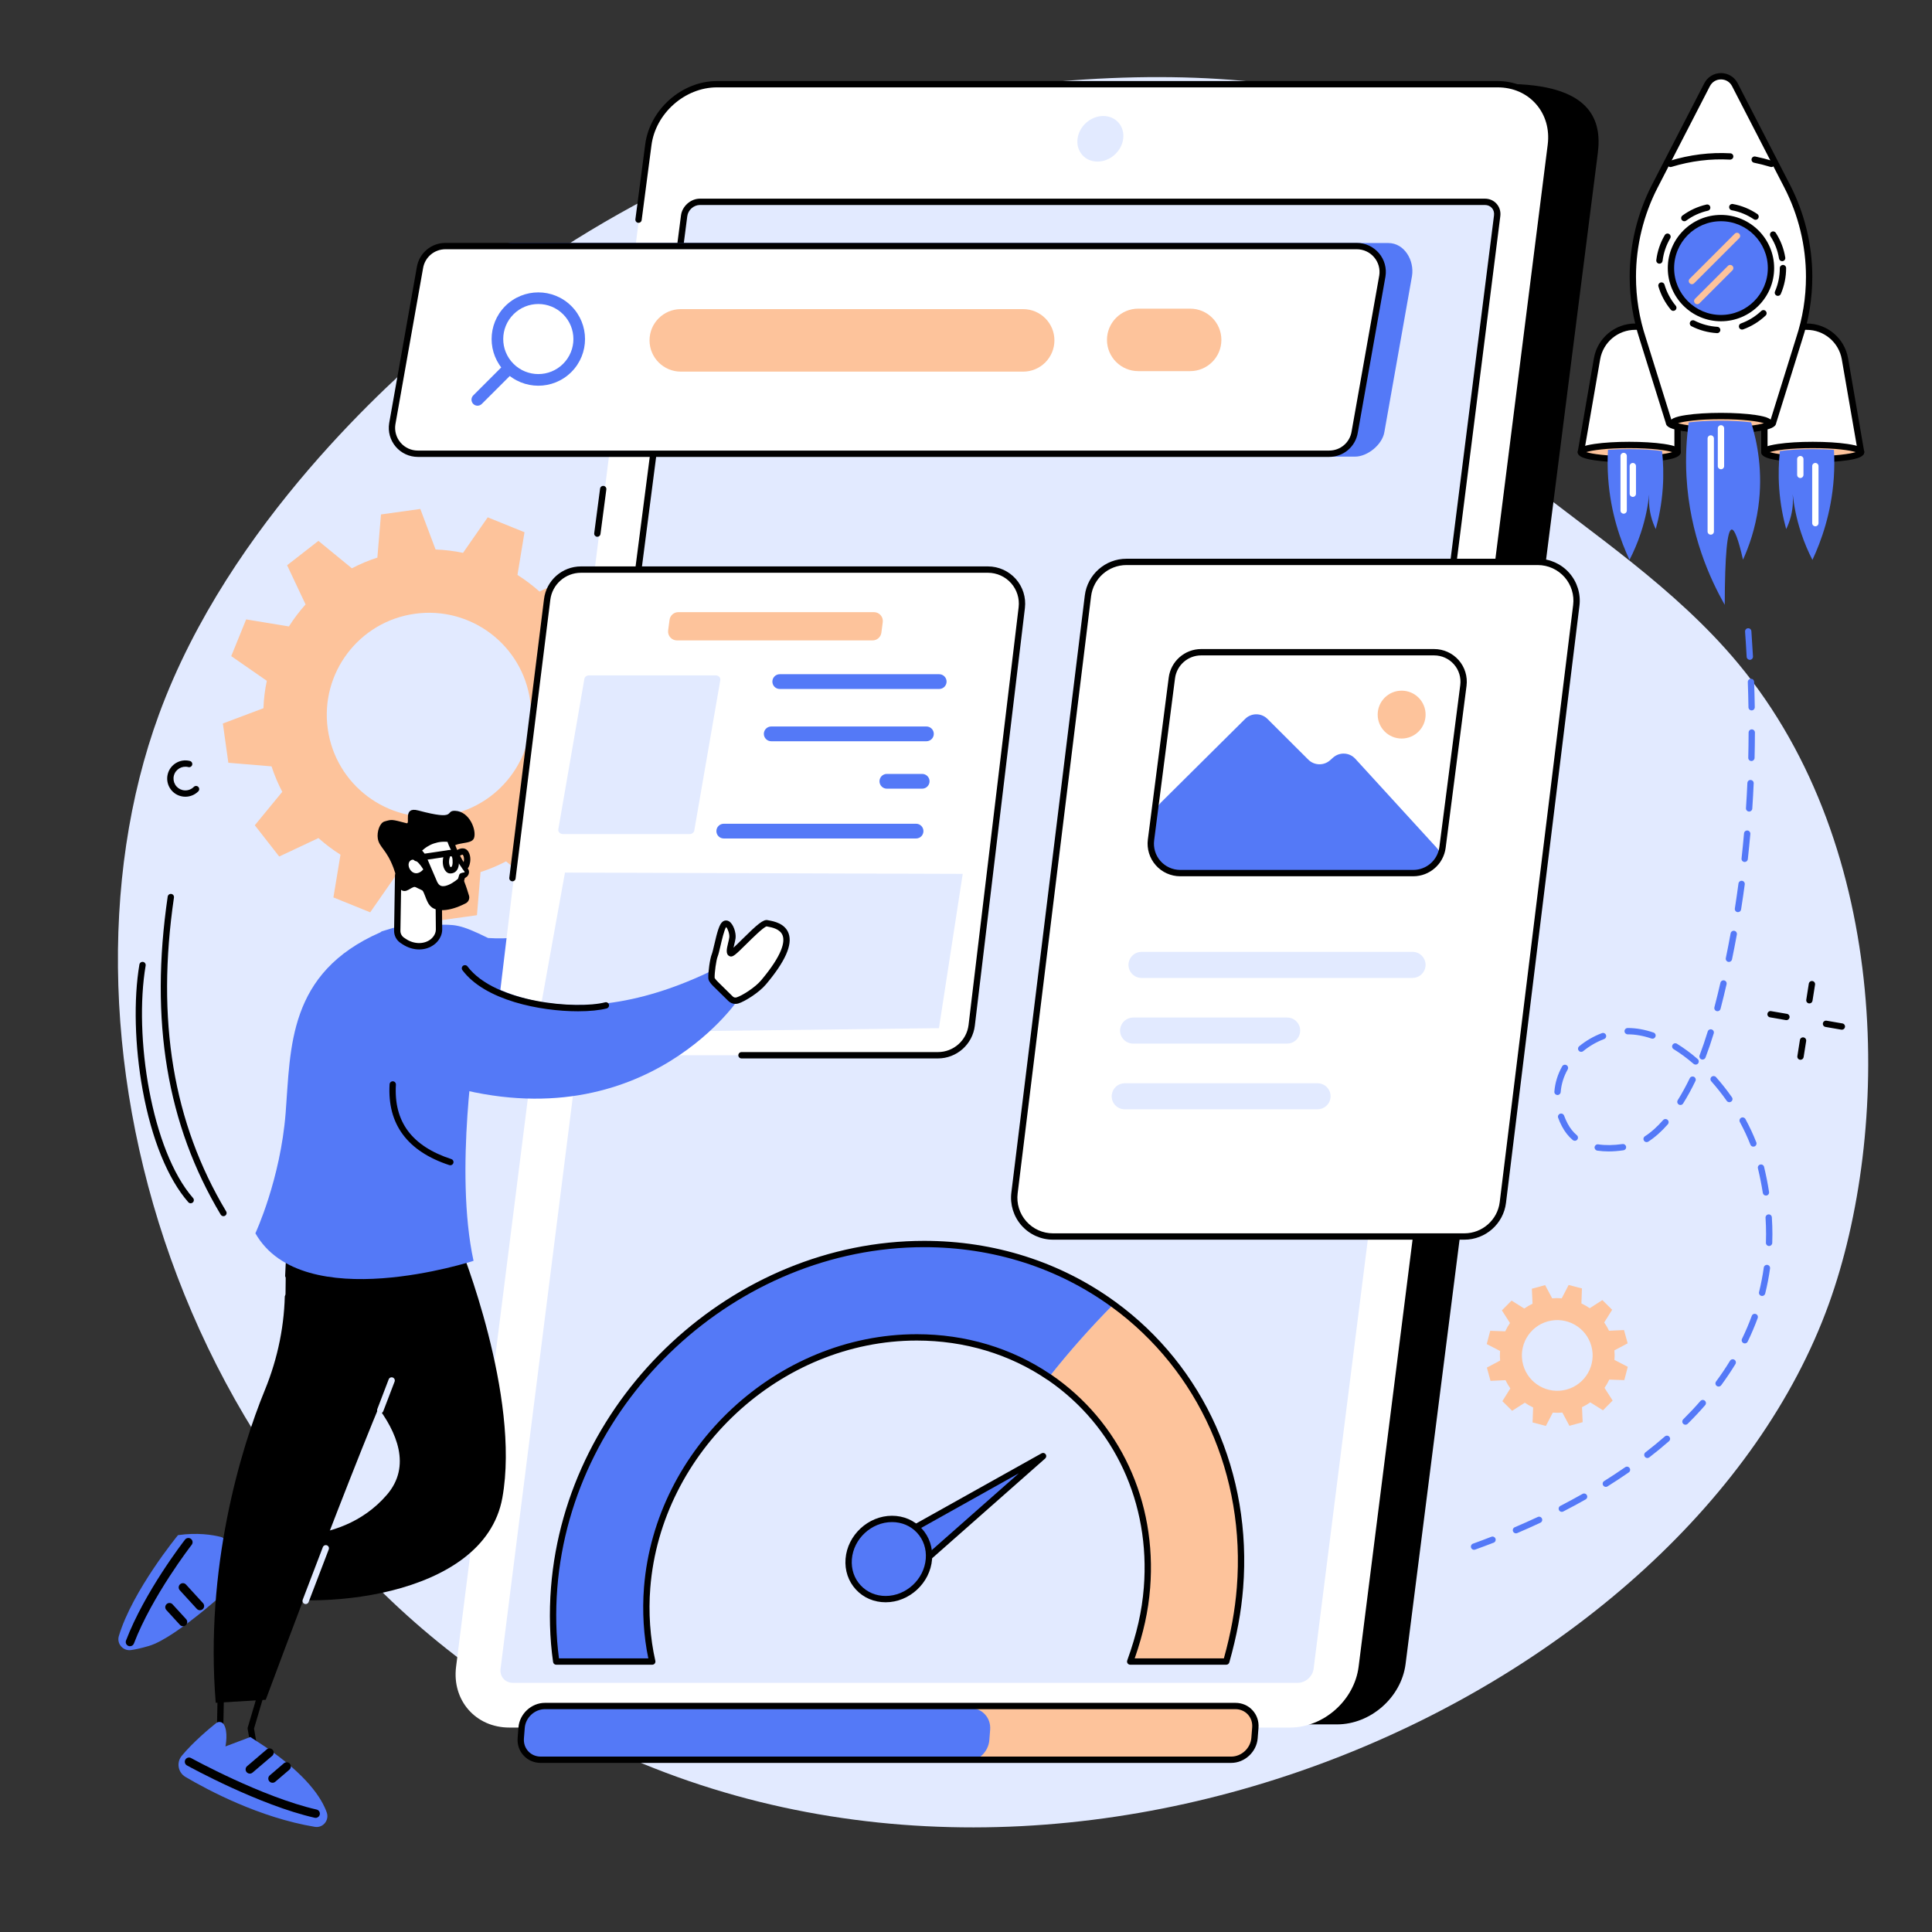 <svg xmlns="http://www.w3.org/2000/svg" xmlns:xlink="http://www.w3.org/1999/xlink" width="400" zoomAndPan="magnify" viewBox="0 0 300 300" height="400" preserveAspectRatio="xMidYMid meet" version="1.2"><rect x="0" y="0" width="300" height="300" fill="#333333" stroke="none"/><g id="a57131672f"><path style=" stroke:none;fill-rule:nonzero;fill:#e2eaff;fill-opacity:1;" d="M 126.086 20.035 C 120.164 21.879 93.902 30.453 67.676 53.207 C 61.324 58.723 35.645 81 24.676 110.957 C 6 161.945 28.344 239.512 92.707 270.684 C 167.68 306.992 262.379 262.305 283.977 202.492 C 293.555 175.965 293.988 131.977 269.855 102.969 C 250.434 79.625 217.223 68.535 218.508 46.453 C 219.129 35.816 227.152 32.875 224.926 26.18 C 219.648 10.293 167.918 6.996 126.086 20.035 "/><path style=" stroke:none;fill-rule:nonzero;fill:#fdc39b;fill-opacity:1;" d="M 64.422 95.305 C 73.102 94.094 81.117 100.145 82.324 108.812 C 83.531 117.48 77.477 125.488 68.801 126.691 C 60.121 127.902 52.105 121.852 50.895 113.184 C 49.688 104.516 55.742 96.512 64.422 95.305 Z M 34.605 112.344 L 35.457 118.441 L 42.164 119 C 42.613 120.375 43.172 121.699 43.832 122.953 L 39.566 128.145 L 43.355 133 L 49.449 130.133 C 50.516 131.09 51.66 131.953 52.871 132.715 L 51.773 139.352 L 57.484 141.664 L 61.32 136.152 C 62.711 136.441 64.137 136.613 65.582 136.672 L 67.957 142.961 L 74.059 142.113 L 74.621 135.414 C 76 134.965 77.324 134.41 78.578 133.75 L 83.777 138.008 L 88.641 134.227 L 85.77 128.141 C 86.727 127.074 87.59 125.934 88.355 124.723 L 95 125.816 L 97.316 120.113 L 91.793 116.281 C 92.086 114.891 92.258 113.469 92.312 112.023 L 98.613 109.656 L 97.762 103.559 L 91.055 102.996 C 90.605 101.621 90.051 100.297 89.391 99.043 L 93.652 93.852 L 89.863 88.996 L 83.773 91.859 C 82.707 90.906 81.562 90.043 80.352 89.277 L 81.445 82.645 L 75.734 80.332 L 71.898 85.848 C 70.512 85.555 69.086 85.379 67.637 85.324 L 65.266 79.031 L 59.16 79.883 L 58.598 86.582 C 57.219 87.031 55.898 87.586 54.641 88.246 L 49.441 83.988 L 44.582 87.773 L 47.449 93.855 C 46.496 94.922 45.629 96.066 44.863 97.273 L 38.223 96.18 L 35.906 101.883 L 41.43 105.715 C 41.137 107.102 40.961 108.523 40.906 109.973 L 34.605 112.344 "/><path style=" stroke:none;fill-rule:nonzero;fill:#000000;fill-opacity:1;" d="M 34.695 188.848 C 34.531 188.848 34.367 188.762 34.273 188.609 C 25.914 174.648 23.219 158.496 26.039 139.223 C 26.082 138.957 26.328 138.77 26.598 138.809 C 26.867 138.848 27.051 139.098 27.012 139.367 C 24.227 158.402 26.875 174.344 35.117 188.102 C 35.258 188.336 35.18 188.637 34.949 188.777 C 34.871 188.824 34.781 188.848 34.695 188.848 "/><path style=" stroke:none;fill-rule:nonzero;fill:#000000;fill-opacity:1;" d="M 29.613 186.848 C 29.477 186.848 29.34 186.789 29.242 186.68 C 26.055 183.043 23.539 176.855 22.152 169.262 C 20.914 162.469 20.727 155.18 21.648 149.766 C 21.695 149.5 21.949 149.32 22.215 149.363 C 22.48 149.41 22.66 149.664 22.617 149.934 C 20.754 160.879 23.508 178.641 29.98 186.031 C 30.16 186.234 30.137 186.543 29.934 186.723 C 29.84 186.805 29.727 186.848 29.613 186.848 "/><path style=" stroke:none;fill-rule:nonzero;fill:#000000;fill-opacity:1;" d="M 280.961 155.812 C 280.938 155.812 280.91 155.809 280.883 155.805 C 280.617 155.762 280.434 155.512 280.477 155.242 L 280.871 152.742 C 280.914 152.477 281.168 152.293 281.434 152.336 C 281.699 152.379 281.883 152.629 281.84 152.898 L 281.445 155.395 C 281.41 155.641 281.199 155.812 280.961 155.812 "/><path style=" stroke:none;fill-rule:nonzero;fill:#000000;fill-opacity:1;" d="M 279.578 164.562 C 279.555 164.562 279.531 164.562 279.504 164.555 C 279.234 164.516 279.055 164.262 279.094 163.996 L 279.488 161.496 C 279.531 161.227 279.785 161.043 280.051 161.086 C 280.32 161.129 280.5 161.379 280.461 161.648 L 280.066 164.148 C 280.027 164.391 279.82 164.562 279.578 164.562 "/><path style=" stroke:none;fill-rule:nonzero;fill:#000000;fill-opacity:1;" d="M 277.395 158.406 C 277.367 158.406 277.34 158.402 277.309 158.398 L 274.852 157.973 C 274.582 157.926 274.402 157.672 274.449 157.406 C 274.496 157.137 274.75 156.957 275.016 157.008 L 277.477 157.43 C 277.746 157.477 277.922 157.73 277.879 157.996 C 277.836 158.238 277.625 158.406 277.395 158.406 "/><path style=" stroke:none;fill-rule:nonzero;fill:#000000;fill-opacity:1;" d="M 286.004 159.891 C 285.977 159.891 285.949 159.891 285.922 159.887 L 283.461 159.461 C 283.191 159.414 283.016 159.16 283.059 158.891 C 283.105 158.625 283.363 158.445 283.629 158.492 L 286.09 158.918 C 286.355 158.965 286.535 159.219 286.488 159.484 C 286.445 159.723 286.242 159.891 286.004 159.891 "/><path style=" stroke:none;fill-rule:nonzero;fill:#000000;fill-opacity:1;" d="M 28.781 123.715 C 28.547 123.715 28.312 123.688 28.078 123.625 C 27.348 123.438 26.734 122.977 26.352 122.328 C 25.969 121.676 25.863 120.918 26.051 120.188 C 26.441 118.684 27.984 117.773 29.492 118.164 C 29.754 118.23 29.91 118.5 29.844 118.762 C 29.777 119.023 29.508 119.18 29.246 119.113 C 28.266 118.859 27.254 119.449 27 120.438 C 26.879 120.91 26.949 121.406 27.199 121.828 C 27.449 122.254 27.848 122.551 28.324 122.676 C 28.957 122.84 29.637 122.652 30.094 122.188 C 30.285 121.996 30.598 121.992 30.789 122.184 C 30.98 122.375 30.984 122.688 30.793 122.879 C 30.258 123.422 29.527 123.715 28.781 123.715 "/><path style=" stroke:none;fill-rule:nonzero;fill:#000000;fill-opacity:1;" d="M 207.605 267.762 L 86.379 267.762 C 81.156 267.762 77.457 263.559 78.113 258.379 L 107.965 23.75 C 108.625 18.566 113.395 14.367 118.617 14.367 L 233.758 13.031 C 246.977 13.031 248.77 18.566 248.109 23.75 L 218.258 258.379 C 217.602 263.559 212.832 267.762 207.605 267.762 "/><path style=" stroke:none;fill-rule:nonzero;fill:#ffffff;fill-opacity:1;" d="M 200.312 268.254 L 79.086 268.254 C 73.859 268.254 70.16 264.023 70.82 258.805 L 100.668 22.523 C 101.328 17.305 106.098 13.074 111.32 13.074 L 232.547 13.074 C 237.773 13.074 241.473 17.305 240.812 22.523 L 210.965 258.805 C 210.305 264.023 205.539 268.254 200.312 268.254 "/><path style=" stroke:none;fill-rule:nonzero;fill:#e2eaff;fill-opacity:1;" d="M 77.727 259.129 L 106.23 33.52 C 106.383 32.316 107.484 31.336 108.691 31.336 L 230.57 31.336 C 231.773 31.336 232.629 32.316 232.477 33.52 L 203.977 259.129 C 203.824 260.332 202.723 261.309 201.52 261.309 L 79.637 261.309 C 78.43 261.309 77.574 260.332 77.727 259.129 "/><path style=" stroke:none;fill-rule:nonzero;fill:#e2eaff;fill-opacity:1;" d="M 170.418 25.09 C 168.461 25.09 167.074 23.504 167.32 21.551 C 167.566 19.598 169.355 18.012 171.312 18.012 C 173.27 18.012 174.656 19.598 174.41 21.551 C 174.16 23.504 172.375 25.09 170.418 25.09 "/><path style=" stroke:none;fill-rule:nonzero;fill:#000000;fill-opacity:1;" d="M 89.484 163.48 C 89.461 163.48 89.441 163.477 89.418 163.477 C 89.152 163.441 88.961 163.195 88.996 162.926 L 105.742 33.457 C 105.926 32.016 107.246 30.848 108.691 30.848 L 230.57 30.848 C 231.293 30.848 231.941 31.129 232.395 31.648 C 232.855 32.168 233.059 32.852 232.965 33.582 L 219.988 136.285 C 219.957 136.555 219.711 136.742 219.438 136.715 C 219.172 136.68 218.98 136.434 219.016 136.164 L 231.988 33.457 C 232.047 33.016 231.93 32.602 231.66 32.297 C 231.395 31.996 231.008 31.828 230.57 31.828 L 108.691 31.828 C 107.723 31.828 106.84 32.613 106.719 33.582 L 89.969 163.051 C 89.938 163.297 89.727 163.48 89.484 163.48 "/><path style=" stroke:none;fill-rule:nonzero;fill:#000000;fill-opacity:1;" d="M 222.344 169.266 C 222.324 169.266 222.301 169.266 222.281 169.262 C 222.012 169.227 221.82 168.98 221.855 168.715 L 240.328 22.461 C 240.629 20.066 239.98 17.824 238.5 16.145 C 237.035 14.484 234.922 13.566 232.551 13.566 L 111.32 13.566 C 106.344 13.566 101.785 17.613 101.156 22.586 L 99.637 34.172 C 99.602 34.441 99.355 34.629 99.086 34.594 C 98.816 34.559 98.629 34.312 98.664 34.043 L 100.184 22.461 C 100.871 17.016 105.867 12.586 111.32 12.586 L 232.551 12.586 C 235.207 12.586 237.582 13.617 239.234 15.496 C 240.906 17.391 241.641 19.906 241.301 22.586 L 222.828 168.836 C 222.797 169.086 222.586 169.266 222.344 169.266 "/><path style=" stroke:none;fill-rule:nonzero;fill:#000000;fill-opacity:1;" d="M 92.758 83.348 C 92.734 83.348 92.715 83.348 92.691 83.348 C 92.426 83.312 92.234 83.062 92.27 82.793 L 93.18 75.875 C 93.215 75.605 93.461 75.418 93.73 75.453 C 93.996 75.484 94.188 75.734 94.152 76 L 93.242 82.922 C 93.211 83.172 93 83.348 92.758 83.348 "/><path style=" stroke:none;fill-rule:nonzero;fill:#fdc39b;fill-opacity:1;" d="M 243.262 215.77 C 240.336 216.57 237.316 214.848 236.512 211.926 C 235.711 209 237.434 205.977 240.359 205.176 C 243.289 204.379 246.309 206.098 247.109 209.023 C 247.91 211.949 246.188 214.969 243.262 215.77 Z M 252.742 208.59 L 252.176 206.531 L 249.848 206.637 C 249.633 206.184 249.383 205.754 249.102 205.352 L 250.336 203.379 L 248.816 201.879 L 246.852 203.137 C 246.441 202.855 246.012 202.609 245.562 202.398 L 245.641 200.07 L 243.578 199.531 L 242.508 201.598 C 242.016 201.559 241.52 201.559 241.02 201.605 L 239.926 199.551 L 237.867 200.113 L 237.973 202.441 C 237.52 202.656 237.09 202.906 236.688 203.188 L 234.715 201.957 L 233.211 203.473 L 234.469 205.438 C 234.188 205.844 233.941 206.273 233.734 206.727 L 231.402 206.645 L 230.859 208.707 L 232.93 209.777 C 232.891 210.27 232.895 210.766 232.938 211.266 L 230.883 212.359 L 231.445 214.418 L 233.773 214.312 C 233.992 214.762 234.238 215.191 234.523 215.594 L 233.289 217.57 L 234.805 219.07 L 236.77 217.812 C 237.18 218.094 237.613 218.34 238.062 218.547 L 237.98 220.879 L 240.043 221.418 L 241.117 219.352 C 241.605 219.391 242.102 219.387 242.602 219.34 L 243.699 221.398 L 245.754 220.832 L 245.652 218.508 C 246.102 218.293 246.531 218.043 246.934 217.758 L 248.91 218.992 L 250.41 217.477 L 249.152 215.512 C 249.434 215.102 249.68 214.672 249.891 214.223 L 252.219 214.305 L 252.762 212.238 L 250.691 211.168 C 250.73 210.68 250.73 210.184 250.684 209.684 L 252.742 208.59 "/><path style=" stroke:none;fill-rule:nonzero;fill:#fdc39b;fill-opacity:1;" d="M 191.18 273.254 L 83.957 273.254 C 82.113 273.254 80.723 271.742 80.867 269.895 L 80.996 268.266 C 81.141 266.418 82.77 264.91 84.617 264.91 L 191.836 264.91 C 193.684 264.91 195.074 266.418 194.93 268.266 L 194.801 269.895 C 194.652 271.742 193.023 273.254 191.18 273.254 "/><path style=" stroke:none;fill-rule:nonzero;fill:#5479f7;fill-opacity:1;" d="M 150 273.574 L 83.934 273.574 C 82.086 273.574 80.695 272.062 80.844 270.219 L 80.969 268.586 C 81.117 266.738 82.746 265.23 84.59 265.23 L 150.656 265.23 C 152.504 265.23 153.895 266.738 153.75 268.586 L 153.621 270.219 C 153.473 272.062 151.844 273.574 150 273.574 "/><path style=" stroke:none;fill-rule:nonzero;fill:#000000;fill-opacity:1;" d="M 84.617 265.398 C 83.016 265.398 81.613 266.703 81.484 268.305 L 81.355 269.934 C 81.297 270.691 81.535 271.402 82.031 271.938 C 82.52 272.469 83.207 272.762 83.957 272.762 L 191.18 272.762 C 192.777 272.762 194.184 271.457 194.309 269.855 L 194.438 268.227 C 194.496 267.469 194.258 266.758 193.766 266.223 C 193.273 265.695 192.59 265.398 191.836 265.398 Z M 191.18 273.742 L 83.957 273.742 C 82.93 273.742 81.988 273.34 81.309 272.605 C 80.625 271.863 80.297 270.891 80.379 269.855 L 80.508 268.227 C 80.672 266.125 82.516 264.418 84.617 264.418 L 191.836 264.418 C 192.863 264.418 193.809 264.82 194.484 265.559 C 195.168 266.297 195.5 267.27 195.418 268.305 L 195.289 269.934 C 195.125 272.035 193.277 273.742 191.18 273.742 "/><path style=" stroke:none;fill-rule:nonzero;fill:#fdc39b;fill-opacity:1;" d="M 172.891 202.535 C 169.355 206.109 166.008 209.871 162.902 213.812 C 173.047 220.73 179.191 232.758 178.113 246.414 C 177.801 250.367 176.906 254.164 175.52 257.773 L 190.434 257.773 C 191.516 254.164 192.246 250.312 192.555 246.414 C 193.988 228.227 186.09 212.145 172.891 202.535 "/><path style=" stroke:none;fill-rule:nonzero;fill:#5479f7;fill-opacity:1;" d="M 143.504 193.168 C 114.145 193.168 88.371 217.086 86.055 246.449 C 85.746 250.348 85.863 254.238 86.379 257.84 L 101.297 257.84 C 100.477 254.238 100.184 250.402 100.496 246.449 C 102.184 225.051 120.965 207.629 142.363 207.629 C 150.105 207.629 157.148 209.898 162.902 213.82 C 166.008 209.883 169.355 206.113 172.891 202.539 C 164.785 196.637 154.68 193.168 143.504 193.168 "/><path style=" stroke:none;fill-rule:nonzero;fill:#5479f7;fill-opacity:1;" d="M 138.305 239.34 L 161.973 226.102 L 141.793 243.914 Z M 138.305 239.34 "/><path style=" stroke:none;fill-rule:nonzero;fill:#000000;fill-opacity:1;" d="M 139.039 239.492 L 141.863 243.195 L 158.207 228.77 Z M 141.793 244.402 C 141.777 244.402 141.762 244.402 141.746 244.402 C 141.609 244.387 141.488 244.32 141.402 244.211 L 137.914 239.637 C 137.828 239.523 137.793 239.379 137.824 239.242 C 137.852 239.102 137.938 238.98 138.062 238.91 L 161.734 225.672 C 161.953 225.551 162.227 225.613 162.371 225.816 C 162.52 226.023 162.484 226.305 162.297 226.473 L 142.117 244.281 C 142.027 244.359 141.914 244.402 141.793 244.402 "/><path style=" stroke:none;fill-rule:nonzero;fill:#5479f7;fill-opacity:1;" d="M 144.242 242.086 C 143.973 245.523 140.961 248.312 137.523 248.312 C 134.086 248.312 131.516 245.523 131.789 242.086 C 132.059 238.645 135.066 235.855 138.508 235.855 C 141.945 235.855 144.512 238.645 144.242 242.086 "/><path style=" stroke:none;fill-rule:nonzero;fill:#000000;fill-opacity:1;" d="M 138.508 236.348 C 135.324 236.348 132.527 238.938 132.277 242.121 C 132.156 243.652 132.637 245.086 133.633 246.16 C 134.621 247.23 136.004 247.82 137.523 247.82 C 140.707 247.82 143.504 245.23 143.754 242.047 C 143.875 240.516 143.391 239.082 142.398 238.008 C 141.41 236.938 140.027 236.348 138.508 236.348 Z M 137.523 248.801 C 135.727 248.801 134.086 248.102 132.91 246.828 C 131.727 245.547 131.156 243.852 131.297 242.047 C 131.59 238.363 134.824 235.367 138.508 235.367 C 140.305 235.367 141.941 236.066 143.121 237.34 C 144.301 238.617 144.875 240.32 144.73 242.121 C 144.441 245.805 141.207 248.801 137.523 248.801 "/><path style=" stroke:none;fill-rule:nonzero;fill:#000000;fill-opacity:1;" d="M 176.195 257.516 L 190.043 257.516 C 191.133 253.586 191.77 250.074 192.055 246.492 C 193.426 229.102 186.168 212.832 172.645 202.961 C 172.629 202.953 172.613 202.945 172.602 202.934 C 164.27 196.867 154.211 193.66 143.504 193.66 C 114.395 193.66 88.84 217.395 86.539 246.57 C 86.246 250.281 86.332 254.055 86.797 257.516 L 100.672 257.516 C 99.938 254.004 99.707 250.207 100 246.492 C 101.711 224.812 120.711 207.176 142.363 207.176 C 149.93 207.176 157.086 209.316 163.07 213.363 C 163.109 213.379 163.145 213.398 163.18 213.422 C 173.895 220.727 179.652 233.117 178.594 246.574 C 178.309 250.172 177.562 253.57 176.195 257.516 Z M 190.414 258.496 L 175.5 258.496 C 175.34 258.496 175.191 258.418 175.098 258.289 C 175.004 258.16 174.984 257.988 175.035 257.84 C 176.527 253.699 177.32 250.199 177.613 246.496 C 178.645 233.441 173.082 221.414 162.73 214.305 C 162.691 214.289 162.656 214.27 162.625 214.246 C 156.781 210.266 149.773 208.16 142.363 208.16 C 121.215 208.16 102.648 225.391 100.977 246.57 C 100.676 250.402 100.945 254.316 101.762 257.898 C 101.793 258.043 101.758 258.195 101.668 258.312 C 101.574 258.43 101.43 258.496 101.281 258.496 L 86.367 258.496 C 86.121 258.496 85.914 258.316 85.883 258.078 C 85.359 254.43 85.246 250.426 85.559 246.492 C 87.898 216.82 113.895 192.68 143.504 192.68 C 154.398 192.68 164.645 195.941 173.137 202.109 C 173.152 202.117 173.168 202.129 173.184 202.141 C 187.012 212.211 194.434 228.82 193.035 246.57 C 192.738 250.324 192.055 254 190.887 258.137 C 190.828 258.352 190.633 258.496 190.414 258.496 "/><path style=" stroke:none;fill-rule:nonzero;fill:#5479f7;fill-opacity:1;" d="M 210.398 70.906 L 74.27 70.906 C 71.793 70.906 70.5 68.242 70.895 65.801 L 75.188 41.586 C 75.504 39.641 77.48 37.738 79.453 37.738 L 215.582 37.738 C 218.059 37.738 219.652 40.426 219.254 42.871 L 214.965 67.086 C 214.648 69.027 212.371 70.906 210.398 70.906 "/><path style=" stroke:none;fill-rule:nonzero;fill:#ffffff;fill-opacity:1;" d="M 206.391 70.457 L 64.883 70.457 C 62.406 70.457 60.52 68.242 60.914 65.801 L 65.207 41.582 C 65.523 39.641 67.203 38.211 69.176 38.211 L 210.684 38.211 C 213.16 38.211 215.047 40.426 214.652 42.867 L 210.359 67.086 C 210.043 69.027 208.363 70.457 206.391 70.457 "/><path style=" stroke:none;fill-rule:nonzero;fill:#000000;fill-opacity:1;" d="M 69.176 38.703 C 67.434 38.703 65.969 39.945 65.691 41.664 L 61.398 65.887 C 61.234 66.898 61.523 67.938 62.195 68.727 C 62.867 69.516 63.848 69.965 64.883 69.965 L 206.391 69.965 C 208.133 69.965 209.598 68.723 209.875 67.004 L 214.168 42.785 C 214.332 41.77 214.043 40.734 213.371 39.945 C 212.699 39.156 211.719 38.703 210.68 38.703 Z M 206.391 70.949 L 64.883 70.949 C 63.559 70.949 62.305 70.371 61.445 69.359 C 60.59 68.352 60.219 67.027 60.43 65.719 L 64.723 41.5 C 65.078 39.312 66.949 37.719 69.176 37.719 L 210.68 37.719 C 212.008 37.719 213.258 38.301 214.121 39.309 C 214.977 40.316 215.348 41.641 215.133 42.949 L 210.84 67.172 C 210.488 69.355 208.613 70.949 206.391 70.949 "/><path style=" stroke:none;fill-rule:nonzero;fill:#5479f7;fill-opacity:1;" d="M 79.738 56.492 C 77.609 54.371 77.609 50.926 79.738 48.801 C 81.867 46.676 85.316 46.676 87.441 48.801 C 89.57 50.926 89.57 54.371 87.441 56.492 C 85.316 58.617 81.867 58.617 79.738 56.492 Z M 88.719 47.523 C 85.887 44.695 81.293 44.695 78.461 47.523 C 75.629 50.355 75.629 54.941 78.461 57.77 C 81.293 60.602 85.887 60.602 88.719 57.77 C 91.551 54.941 91.551 50.355 88.719 47.523 "/><path style=" stroke:none;fill-rule:nonzero;fill:#5479f7;fill-opacity:1;" d="M 73.488 62.723 C 73.121 62.355 73.121 61.762 73.488 61.398 L 78.41 56.477 L 79.738 57.805 L 74.812 62.723 C 74.445 63.09 73.852 63.09 73.488 62.723 "/><path style=" stroke:none;fill-rule:nonzero;fill:#fdc39b;fill-opacity:1;" d="M 158.871 57.707 L 105.719 57.707 C 103.035 57.707 100.859 55.531 100.859 52.852 C 100.859 50.172 103.035 48 105.719 48 L 158.871 48 C 161.555 48 163.73 50.172 163.73 52.852 C 163.73 55.531 161.555 57.707 158.871 57.707 "/><path style=" stroke:none;fill-rule:nonzero;fill:#fdc39b;fill-opacity:1;" d="M 184.801 57.629 L 176.754 57.629 C 174.066 57.629 171.891 55.457 171.891 52.777 C 171.891 50.098 174.066 47.926 176.754 47.926 L 184.801 47.926 C 187.484 47.926 189.656 50.098 189.656 52.777 C 189.656 55.457 187.484 57.629 184.801 57.629 "/><path style=" stroke:none;fill-rule:nonzero;fill:#ffffff;fill-opacity:1;" d="M 227.387 192.004 L 163.508 192.004 C 159.887 192.004 157.086 188.836 157.531 185.246 L 168.938 92.523 C 169.312 89.512 171.875 87.25 174.914 87.25 L 238.789 87.25 C 242.41 87.25 245.215 90.418 244.77 94.008 L 233.363 186.73 C 232.988 189.742 230.426 192.004 227.387 192.004 "/><path style=" stroke:none;fill-rule:nonzero;fill:#000000;fill-opacity:1;" d="M 174.914 87.742 C 172.125 87.742 169.766 89.824 169.422 92.586 L 158.02 185.305 C 157.824 186.875 158.309 188.457 159.359 189.641 C 160.406 190.832 161.918 191.512 163.508 191.512 L 227.383 191.512 C 230.168 191.512 232.531 189.43 232.875 186.668 L 244.277 93.953 C 244.477 92.379 243.984 90.801 242.938 89.613 C 241.887 88.426 240.375 87.742 238.789 87.742 Z M 227.383 192.496 L 163.508 192.496 C 161.641 192.496 159.859 191.691 158.621 190.293 C 157.391 188.895 156.812 187.035 157.043 185.184 L 168.449 92.465 C 168.852 89.215 171.633 86.762 174.914 86.762 L 238.789 86.762 C 240.656 86.762 242.438 87.562 243.672 88.961 C 244.906 90.359 245.484 92.223 245.254 94.07 L 233.848 186.793 C 233.445 190.043 230.664 192.496 227.383 192.496 "/><path style=" stroke:none;fill-rule:nonzero;fill:#e2eaff;fill-opacity:1;" d="M 221.348 150.086 C 221.5 148.875 220.559 147.805 219.34 147.805 L 177.254 147.805 C 176.238 147.805 175.375 148.562 175.246 149.57 C 175.094 150.781 176.035 151.852 177.254 151.852 L 219.34 151.852 C 220.355 151.852 221.219 151.094 221.348 150.086 "/><path style=" stroke:none;fill-rule:nonzero;fill:#e2eaff;fill-opacity:1;" d="M 201.875 160.285 C 202.031 159.074 201.086 158.004 199.867 158.004 L 175.953 158.004 C 174.934 158.004 174.074 158.762 173.941 159.77 C 173.789 160.98 174.734 162.051 175.953 162.051 L 199.867 162.051 C 200.887 162.051 201.746 161.293 201.875 160.285 "/><path style=" stroke:none;fill-rule:nonzero;fill:#e2eaff;fill-opacity:1;" d="M 206.598 170.484 C 206.75 169.277 205.809 168.207 204.586 168.207 L 174.648 168.207 C 173.629 168.207 172.77 168.961 172.641 169.973 C 172.484 171.184 173.43 172.25 174.648 172.25 L 204.586 172.25 C 205.605 172.25 206.469 171.496 206.598 170.484 "/><path style=" stroke:none;fill-rule:nonzero;fill:#ffffff;fill-opacity:1;" d="M 219.195 135.574 L 183.594 135.574 C 180.66 135.574 178.391 133 178.766 130.094 L 181.938 105.52 C 182.25 103.094 184.316 101.277 186.762 101.277 L 222.363 101.277 C 225.297 101.277 227.566 103.855 227.191 106.762 L 224.023 131.332 C 223.711 133.762 221.645 135.574 219.195 135.574 "/><path style=" stroke:none;fill-rule:nonzero;fill:#5479f7;fill-opacity:1;" d="M 178.984 130.941 L 179.547 126.086 C 179.609 125.535 179.859 125.02 180.258 124.625 L 193.348 111.629 C 194.309 110.676 195.859 110.68 196.816 111.637 L 203.156 117.961 C 204.078 118.879 205.559 118.922 206.531 118.055 L 206.996 117.641 C 208 116.746 209.539 116.824 210.445 117.816 L 223.094 131.648 C 223.547 132.148 223.777 132.812 223.727 133.488 C 223.629 134.777 219.969 135.77 218.672 135.758 L 182.93 135.406 C 180.547 135.387 178.707 133.305 178.984 130.941 "/><path style=" stroke:none;fill-rule:nonzero;fill:#fdc39b;fill-opacity:1;" d="M 221.367 110.965 C 221.367 113.016 219.703 114.68 217.648 114.68 C 215.59 114.68 213.926 113.016 213.926 110.965 C 213.926 108.91 215.59 107.246 217.648 107.246 C 219.703 107.246 221.367 108.91 221.367 110.965 "/><path style=" stroke:none;fill-rule:nonzero;fill:#000000;fill-opacity:1;" d="M 186.508 101.77 C 184.457 101.77 182.719 103.301 182.457 105.328 L 179.215 130.484 C 179.066 131.645 179.422 132.816 180.195 133.695 C 180.973 134.578 182.09 135.082 183.266 135.082 L 219.453 135.082 C 221.504 135.082 223.242 133.555 223.504 131.527 L 226.75 106.371 C 226.898 105.207 226.539 104.035 225.766 103.156 C 224.992 102.273 223.871 101.77 222.695 101.77 Z M 219.453 136.066 L 183.266 136.066 C 181.805 136.066 180.418 135.438 179.457 134.344 C 178.496 133.25 178.055 131.801 178.238 130.359 L 181.48 105.203 C 181.805 102.684 183.969 100.785 186.508 100.785 L 222.695 100.785 C 224.156 100.785 225.543 101.414 226.504 102.508 C 227.465 103.598 227.906 105.055 227.723 106.496 L 224.48 131.652 C 224.156 134.168 221.996 136.066 219.453 136.066 "/><path style=" stroke:none;fill-rule:nonzero;fill:#ffffff;fill-opacity:1;" d="M 32.465 244.215 L 39.676 246.652 L 40.793 239.539 L 31.961 239.566 L 32.465 244.215 "/><path style=" stroke:none;fill-rule:nonzero;fill:#000000;fill-opacity:1;" d="M 32.918 243.848 L 39.281 246 L 40.219 240.031 L 32.508 240.059 Z M 39.676 247.145 C 39.621 247.145 39.57 247.137 39.516 247.117 L 32.309 244.68 C 32.125 244.617 31.996 244.457 31.977 244.266 L 31.473 239.621 C 31.457 239.48 31.504 239.344 31.594 239.242 C 31.688 239.137 31.82 239.078 31.961 239.074 L 40.793 239.051 C 40.938 239.051 41.074 239.113 41.168 239.223 C 41.262 239.332 41.301 239.477 41.281 239.617 L 40.16 246.73 C 40.137 246.871 40.055 247 39.93 247.074 C 39.852 247.121 39.766 247.145 39.676 247.145 "/><path style=" stroke:none;fill-rule:nonzero;fill:#000000;fill-opacity:1;" d="M 34.809 261.434 L 34.578 272.938 L 38.902 271.027 L 38.457 268.469 C 38.445 268.395 38.449 268.32 38.469 268.246 L 40.59 261.074 Z M 34.074 274.191 C 33.977 274.191 33.883 274.164 33.801 274.109 C 33.66 274.016 33.578 273.859 33.582 273.691 L 33.832 260.961 C 33.84 260.707 34.039 260.496 34.293 260.48 L 41.23 260.051 C 41.395 260.039 41.543 260.109 41.645 260.234 C 41.746 260.359 41.777 260.527 41.73 260.68 L 39.445 268.414 L 39.938 271.238 C 39.977 271.461 39.855 271.68 39.652 271.773 L 34.27 274.148 C 34.207 274.176 34.141 274.191 34.074 274.191 "/><path style=" stroke:none;fill-rule:nonzero;fill:#5479f7;fill-opacity:1;" d="M 27.641 238.375 C 27.641 238.375 20.551 247 18.453 254.051 C 18.098 255.238 19.105 256.391 20.336 256.223 C 21.047 256.125 21.961 255.926 23.145 255.574 C 27.562 254.262 36.723 245.633 36.723 245.633 L 36.512 243.723 C 36.434 243.055 35.797 242.594 35.137 242.734 L 34.246 242.926 L 35.109 240.125 C 35.309 239.488 34.93 238.816 34.285 238.652 C 32.969 238.32 30.621 237.949 27.641 238.375 "/><path style=" stroke:none;fill-rule:nonzero;fill:#000000;fill-opacity:1;" d="M 20.184 255.625 C 20.105 255.625 20.023 255.613 19.949 255.582 C 19.609 255.453 19.441 255.074 19.57 254.738 C 22.457 247.18 28.477 239.398 28.734 239.07 C 28.953 238.785 29.367 238.734 29.652 238.957 C 29.938 239.18 29.988 239.59 29.766 239.875 C 29.703 239.953 23.609 247.832 20.793 255.203 C 20.695 255.465 20.445 255.625 20.184 255.625 "/><path style=" stroke:none;fill-rule:nonzero;fill:#000000;fill-opacity:1;" d="M 28.422 252.52 C 28.242 252.52 28.066 252.449 27.938 252.305 L 25.832 250.004 C 25.59 249.738 25.605 249.324 25.875 249.082 C 26.141 248.836 26.555 248.855 26.797 249.121 L 28.902 251.422 C 29.148 251.688 29.129 252.105 28.863 252.348 C 28.734 252.465 28.578 252.52 28.422 252.52 "/><path style=" stroke:none;fill-rule:nonzero;fill:#000000;fill-opacity:1;" d="M 31.047 250.035 C 30.867 250.035 30.691 249.965 30.562 249.824 L 27.918 246.934 C 27.672 246.668 27.691 246.25 27.961 246.008 C 28.227 245.762 28.641 245.781 28.883 246.047 L 31.527 248.938 C 31.773 249.207 31.754 249.621 31.488 249.863 C 31.363 249.98 31.203 250.035 31.047 250.035 "/><path style=" stroke:none;fill-rule:nonzero;fill:#5479f7;fill-opacity:1;" d="M 33.566 267.559 C 32.543 268.375 30.02 270.473 28.23 272.629 C 27.367 273.668 27.629 275.23 28.797 275.918 C 32.379 278.031 40.352 282.258 48.895 283.672 C 50.156 283.879 51.164 282.645 50.738 281.438 C 49.949 279.203 47.629 275.609 41.062 271.156 L 38.871 269.723 L 35.008 271.184 C 35.008 271.184 35.492 268.871 34.73 267.738 C 34.469 267.352 33.934 267.27 33.566 267.559 "/><path style=" stroke:none;fill-rule:nonzero;fill:#000000;fill-opacity:1;" d="M 49.016 282.277 C 48.969 282.277 48.918 282.273 48.871 282.262 C 40.242 280.301 29.488 274.387 29.035 274.137 C 28.719 273.961 28.602 273.562 28.777 273.246 C 28.953 272.93 29.352 272.816 29.668 272.988 C 29.777 273.051 40.719 279.062 49.16 280.984 C 49.512 281.062 49.734 281.414 49.652 281.766 C 49.586 282.07 49.316 282.277 49.016 282.277 "/><path style=" stroke:none;fill-rule:nonzero;fill:#000000;fill-opacity:1;" d="M 38.793 275.406 C 38.609 275.406 38.426 275.324 38.293 275.176 C 38.059 274.898 38.094 274.484 38.367 274.25 L 41.422 271.645 C 41.699 271.41 42.109 271.441 42.344 271.719 C 42.582 271.992 42.547 272.406 42.273 272.641 L 39.219 275.246 C 39.094 275.352 38.945 275.406 38.793 275.406 "/><path style=" stroke:none;fill-rule:nonzero;fill:#000000;fill-opacity:1;" d="M 42.316 276.828 C 42.133 276.828 41.945 276.75 41.816 276.598 C 41.582 276.324 41.613 275.91 41.891 275.676 L 44.086 273.797 C 44.359 273.562 44.773 273.594 45.008 273.871 C 45.242 274.145 45.211 274.559 44.938 274.793 L 42.742 276.672 C 42.617 276.777 42.465 276.828 42.316 276.828 "/><path style=" stroke:none;fill-rule:nonzero;fill:#000000;fill-opacity:1;" d="M 71.438 193.449 C 71.438 193.449 80.863 216.777 78.004 232.586 C 75.141 248.395 48.148 250.223 38.738 247.402 L 39.664 238.086 C 39.664 238.086 52.434 240.992 60.082 232.102 C 67.727 223.215 50.973 210.852 50.973 210.852 L 48.73 194.379 L 71.438 193.449 "/><path style=" stroke:none;fill-rule:nonzero;fill:#000000;fill-opacity:1;" d="M 45 190.434 C 45 190.434 44.242 194.758 44.238 200.25 C 44.238 205.598 43.16 210.887 41.133 215.832 C 37.336 225.086 31.789 243.543 33.5 264.414 L 41.266 263.938 C 41.266 263.938 58.578 217.262 63.348 208.355 C 68.117 199.449 70.762 192.551 70.762 192.551 L 45 190.434 "/><path style=" stroke:none;fill-rule:nonzero;fill:#e2eaff;fill-opacity:1;" d="M 47.465 249.078 C 47.406 249.078 47.348 249.07 47.289 249.047 C 47.035 248.949 46.91 248.664 47.004 248.41 L 50.129 240.242 C 50.227 239.988 50.512 239.863 50.766 239.957 C 51.02 240.055 51.145 240.34 51.047 240.594 L 47.922 248.762 C 47.848 248.961 47.66 249.078 47.465 249.078 "/><path style=" stroke:none;fill-rule:nonzero;fill:#e2eaff;fill-opacity:1;" d="M 59.051 219.453 C 58.992 219.453 58.934 219.445 58.875 219.422 C 58.621 219.324 58.496 219.039 58.594 218.789 L 60.355 214.184 C 60.453 213.93 60.734 213.805 60.988 213.898 C 61.242 213.996 61.371 214.281 61.273 214.535 L 59.512 219.137 C 59.438 219.336 59.25 219.453 59.051 219.453 "/><path style=" stroke:none;fill-rule:nonzero;fill:#e2eaff;fill-opacity:1;" d="M 43.844 201.406 C 43.844 201.406 43.844 201.406 43.84 201.406 C 43.57 201.402 43.352 201.18 43.355 200.91 L 43.379 198.461 C 43.383 198.191 43.602 197.973 43.871 197.973 C 43.871 197.973 43.875 197.973 43.875 197.973 C 44.145 197.977 44.363 198.199 44.363 198.469 L 44.336 200.918 C 44.332 201.188 44.113 201.406 43.844 201.406 "/><path style=" stroke:none;fill-rule:nonzero;fill:#ffffff;fill-opacity:1;" d="M 101.418 134.504 C 101.418 134.504 102.984 131.465 102.844 130.609 C 102.672 129.527 101.785 127.129 102.582 125.465 C 103.613 123.309 105.875 122.086 106.258 122.555 C 106.645 123.027 103.738 127.098 105.332 128.824 C 105.332 128.824 106.348 128.871 107.945 126.637 C 108.117 126.391 108.492 126.457 108.605 126.754 C 108.758 127.16 108.703 128.438 108.445 129.391 C 108.117 130.602 107.297 131.289 106.426 132.059 C 105.914 132.512 105.426 136.246 105.297 136.191 L 101.418 134.504 "/><path style=" stroke:none;fill-rule:nonzero;fill:#000000;fill-opacity:1;" d="M 102.094 134.258 L 104.977 135.516 C 105.012 135.355 105.047 135.172 105.082 134.996 C 105.473 132.984 105.715 132.031 106.102 131.691 L 106.203 131.598 C 107.004 130.895 107.695 130.285 107.973 129.262 C 108.18 128.492 108.223 127.578 108.184 127.141 C 106.602 129.262 105.512 129.332 105.309 129.316 L 105.109 129.305 L 104.973 129.156 C 103.695 127.773 104.711 125.391 105.383 123.816 C 105.496 123.547 105.629 123.234 105.715 123 C 105.07 123.23 103.746 124.176 103.023 125.676 C 102.469 126.836 102.875 128.539 103.145 129.664 C 103.223 130 103.293 130.285 103.332 130.527 C 103.457 131.324 102.598 133.234 102.094 134.258 Z M 105.32 136.734 L 100.742 134.742 L 100.984 134.277 C 101.703 132.879 102.43 131.105 102.359 130.684 C 102.328 130.477 102.262 130.207 102.188 129.891 C 101.887 128.629 101.434 126.727 102.141 125.25 C 103.078 123.289 104.883 122.09 105.824 121.977 C 106.293 121.918 106.535 122.121 106.637 122.246 C 106.957 122.633 106.73 123.156 106.285 124.199 C 105.754 125.449 104.973 127.285 105.535 128.277 C 105.852 128.145 106.566 127.723 107.543 126.352 C 107.727 126.094 108.031 125.961 108.344 126 C 108.668 126.043 108.945 126.266 109.062 126.578 C 109.285 127.172 109.168 128.602 108.922 129.516 C 108.566 130.824 107.695 131.594 106.852 132.336 L 106.75 132.426 C 106.531 132.699 106.191 134.441 106.047 135.184 C 105.816 136.367 105.789 136.492 105.531 136.625 L 105.32 136.734 "/><path style=" stroke:none;fill-rule:nonzero;fill:#5479f7;fill-opacity:1;" d="M 44.355 172.805 C 45.145 162.73 44.66 151.07 59.066 144.773 C 59.129 144.746 59.195 144.645 59.328 144.605 C 64.031 143.098 64.293 143.664 67.59 143.609 C 70.637 143.562 71.293 143.438 75.797 145.656 C 82.094 146.051 88.438 144.266 93.645 140.328 C 96.75 137.98 98.746 136.477 101.418 132.02 L 107.102 134.254 C 107.102 134.254 102.086 163.832 73.895 161.078 C 73.895 161.078 70.504 181.863 73.531 195.781 C 73.531 195.781 47.016 204.434 39.656 191.504 C 39.656 191.504 43.543 183.176 44.355 172.805 "/><path style=" stroke:none;fill-rule:nonzero;fill:#000000;fill-opacity:1;" d="M 69.93 180.941 C 69.875 180.941 69.824 180.934 69.773 180.918 C 63.246 178.773 60.125 174.551 60.496 168.363 C 60.512 168.094 60.75 167.887 61.016 167.902 C 61.285 167.918 61.492 168.152 61.477 168.422 C 61.129 174.188 63.945 177.969 70.082 179.984 C 70.34 180.066 70.48 180.344 70.395 180.602 C 70.328 180.809 70.133 180.941 69.93 180.941 "/><path style=" stroke:none;fill-rule:nonzero;fill:#ffffff;fill-opacity:1;" d="M 61.688 144.5 L 61.824 135.918 L 68.121 138.938 L 68.172 144.359 C 68.152 145.566 67.141 146.262 67.141 146.262 C 65.891 147.227 64.102 147.098 62.785 146.227 L 62.48 146.023 C 61.973 145.684 61.672 145.109 61.688 144.5 "/><path style=" stroke:none;fill-rule:nonzero;fill:#000000;fill-opacity:1;" d="M 61.688 144.496 Z M 62.305 136.691 L 62.176 144.508 C 62.176 144.508 62.176 144.508 62.176 144.512 C 62.164 144.957 62.383 145.367 62.754 145.613 L 63.059 145.816 C 64.281 146.625 65.836 146.648 66.84 145.875 C 66.867 145.855 67.668 145.281 67.68 144.352 L 67.633 139.25 Z M 65.09 147.43 C 64.223 147.43 63.32 147.164 62.516 146.633 L 62.211 146.434 C 61.555 146 61.176 145.273 61.195 144.488 L 61.332 135.91 C 61.336 135.742 61.426 135.59 61.566 135.5 C 61.711 135.414 61.887 135.402 62.039 135.477 L 68.332 138.496 C 68.504 138.578 68.609 138.746 68.613 138.934 L 68.664 144.352 C 68.641 145.812 67.469 146.633 67.418 146.668 C 66.758 147.176 65.941 147.43 65.09 147.43 "/><path style=" stroke:none;fill-rule:nonzero;fill:#000000;fill-opacity:1;" d="M 70.66 125.902 C 68.996 125.844 71.121 127.496 64.938 125.848 C 62.473 125.191 63.773 128.004 63.137 127.832 C 60.773 127.211 60.855 127.23 59.715 127.555 C 58.961 127.77 58.5 129.168 58.664 130.203 C 58.883 131.57 60.027 131.898 61.102 134.773 C 61.852 136.789 61.707 138.027 62.531 138.309 C 63.367 138.59 63.957 137.469 64.891 137.707 C 66.105 138.02 65.91 140.094 67.102 140.93 C 67.855 141.453 69.578 141.668 72.305 140.273 C 72.75 140.051 72.969 139.539 72.824 139.066 C 72.641 138.457 72.406 137.688 72.121 136.973 C 70.758 133.57 69.508 132.82 69.934 131.922 C 70.59 130.543 73.199 131.266 73.605 130.137 C 74.027 128.965 72.938 125.984 70.66 125.902 "/><path style=" stroke:none;fill-rule:nonzero;fill:#ffffff;fill-opacity:1;" d="M 64.992 131.941 L 65.484 132.812 C 65.719 133.223 65.922 133.652 66.098 134.09 C 66.422 134.914 67.039 136.305 67.375 137.09 C 68.461 139.617 71.555 136.746 71.555 136.746 L 71.758 136.039 L 72.18 135.859 C 72.262 135.82 72.336 135.77 72.387 135.699 C 72.52 135.523 72.516 135.289 72.395 135.121 C 71.742 134.207 70.375 132.148 69.855 130.281 C 69.855 130.281 67.133 129.645 64.992 131.941 "/><path style=" stroke:none;fill-rule:nonzero;fill:#000000;fill-opacity:1;" d="M 64.504 131.883 C 64.547 131.785 64.605 131.68 64.68 131.582 C 64.715 131.531 64.754 131.484 64.793 131.438 L 64.883 131.348 C 64.973 131.266 65.059 131.18 65.152 131.098 C 65.332 130.938 65.531 130.793 65.73 130.652 C 66.141 130.387 66.582 130.164 67.047 130.008 C 67.512 129.848 67.996 129.758 68.48 129.719 C 68.723 129.703 68.969 129.699 69.211 129.711 C 69.461 129.727 69.688 129.742 69.969 129.805 L 69.977 129.809 C 70.152 129.848 70.285 129.984 70.328 130.152 C 70.457 130.668 70.652 131.18 70.867 131.688 C 71.082 132.195 71.328 132.699 71.598 133.188 C 71.863 133.68 72.156 134.156 72.473 134.621 L 72.59 134.797 L 72.652 134.883 L 72.684 134.93 C 72.699 134.953 72.715 134.98 72.73 135.008 C 72.848 135.223 72.855 135.484 72.773 135.715 C 72.738 135.828 72.676 135.938 72.586 136.039 C 72.508 136.133 72.383 136.215 72.316 136.258 C 72.199 136.344 72.082 136.426 71.953 136.488 L 72.227 136.176 L 72.031 136.883 C 72.008 136.973 71.957 137.051 71.891 137.109 C 71.523 137.441 71.156 137.715 70.746 137.973 C 70.336 138.227 69.895 138.449 69.375 138.574 C 69.113 138.633 68.832 138.664 68.535 138.633 C 68.238 138.602 67.93 138.492 67.676 138.312 C 67.418 138.133 67.223 137.902 67.082 137.664 C 67.004 137.547 66.957 137.422 66.895 137.305 L 66.762 136.996 C 66.41 136.18 66.051 135.363 65.707 134.527 C 65.543 134.098 65.391 133.73 65.195 133.344 L 65.047 133.066 C 64.977 132.941 64.906 132.809 64.84 132.676 C 64.711 132.414 64.602 132.145 64.504 131.883 Z M 65.477 132 C 65.602 132.129 65.707 132.25 65.801 132.371 C 65.844 132.434 65.887 132.496 65.926 132.562 L 66.098 132.871 C 66.316 133.273 66.516 133.73 66.676 134.129 C 67.016 134.941 67.375 135.758 67.73 136.578 C 68.055 137.434 68.402 137.723 69.148 137.566 C 69.855 137.406 70.609 136.902 71.215 136.383 L 71.078 136.605 L 71.289 135.902 L 71.297 135.879 C 71.336 135.738 71.441 135.637 71.566 135.59 C 71.699 135.539 71.84 135.508 71.984 135.48 C 72.086 135.469 72.086 135.5 72.129 135.457 C 72.156 135.422 72.145 135.371 72.125 135.34 L 71.895 135.02 C 71.562 134.547 71.246 134.066 70.93 133.582 C 70.312 132.602 69.738 131.574 69.387 130.414 L 69.746 130.758 C 69.59 130.73 69.367 130.707 69.172 130.703 C 68.969 130.695 68.766 130.703 68.562 130.719 C 68.156 130.754 67.758 130.844 67.375 130.973 C 66.992 131.102 66.629 131.281 66.289 131.5 C 66.121 131.613 65.953 131.73 65.801 131.859 C 65.719 131.922 65.645 131.996 65.57 132.062 L 65.539 132.086 C 65.535 132.094 65.539 132.086 65.539 132.086 C 65.539 132.082 65.539 132.074 65.539 132.066 C 65.531 132.047 65.512 132.02 65.477 132 "/><path style=" stroke:none;fill-rule:nonzero;fill:#ffffff;fill-opacity:1;" d="M 65.73 135.008 C 65.73 135.008 64.543 132.91 63.703 133.652 C 62.859 134.395 64.227 136.668 65.73 135.008 "/><path style=" stroke:none;fill-rule:nonzero;fill:#000000;fill-opacity:1;" d="M 70 132.961 C 69.934 132.961 69.895 132.984 69.883 132.996 C 69.559 133.895 69.82 134.496 69.961 134.648 C 70.066 134.641 70.102 134.605 70.117 134.586 C 70.172 134.535 70.336 134.301 70.273 133.516 C 70.242 133.117 70.152 132.996 70.121 132.984 C 70.074 132.965 70.035 132.961 70 132.961 Z M 69.934 135.629 C 69.898 135.629 69.863 135.629 69.828 135.625 C 69.555 135.609 69.297 135.43 69.098 135.125 C 68.777 134.633 68.578 133.723 68.973 132.637 C 69.059 132.398 69.258 132.191 69.516 132.078 C 69.816 131.945 70.16 131.941 70.488 132.074 C 71.164 132.344 71.23 133.164 71.254 133.434 C 71.32 134.305 71.18 134.91 70.816 135.277 C 70.59 135.508 70.285 135.629 69.934 135.629 "/><path style=" stroke:none;fill-rule:nonzero;fill:#000000;fill-opacity:1;" d="M 64.66 133.734 C 64.422 133.734 64.211 133.559 64.176 133.312 C 64.137 133.047 64.32 132.797 64.59 132.754 L 69.77 131.988 C 70.039 131.945 70.289 132.133 70.328 132.398 C 70.367 132.668 70.184 132.918 69.914 132.957 L 64.734 133.727 C 64.707 133.73 64.684 133.734 64.66 133.734 "/><path style=" stroke:none;fill-rule:nonzero;fill:#000000;fill-opacity:1;" d="M 72 134.109 Z M 71.887 134.195 Z M 72.219 135.043 C 72.035 135.043 71.863 134.941 71.777 134.766 C 71.676 134.559 71.73 134.316 71.902 134.176 C 72 133.992 72.191 133.25 71.883 132.746 C 71.867 132.723 71.859 132.715 71.859 132.715 C 71.785 132.688 71.484 132.805 71.273 132.977 C 71.062 133.148 70.754 133.117 70.582 132.91 C 70.414 132.699 70.441 132.391 70.652 132.219 C 70.77 132.121 71.391 131.641 72.016 131.746 C 72.312 131.797 72.555 131.965 72.723 132.234 C 73.215 133.035 72.996 133.98 72.918 134.25 C 72.75 134.84 72.512 134.953 72.434 134.992 C 72.363 135.027 72.289 135.043 72.219 135.043 "/><path style=" stroke:none;fill-rule:nonzero;fill:#ffffff;fill-opacity:1;" d="M 145.633 163.859 L 82.438 163.859 C 79.27 163.859 76.812 161.094 77.188 157.949 L 84.961 93.102 C 85.281 90.445 87.535 88.445 90.215 88.445 L 153.41 88.445 C 156.578 88.445 159.035 91.211 158.66 94.355 L 150.883 159.207 C 150.566 161.863 148.312 163.859 145.633 163.859 "/><path style=" stroke:none;fill-rule:nonzero;fill:#5479f7;fill-opacity:1;" d="M 145.836 106.984 L 121.082 106.984 C 120.445 106.984 119.934 106.473 119.934 105.84 C 119.934 105.207 120.445 104.691 121.082 104.691 L 145.836 104.691 C 146.469 104.691 146.984 105.207 146.984 105.84 C 146.984 106.473 146.469 106.984 145.836 106.984 "/><path style=" stroke:none;fill-rule:nonzero;fill:#5479f7;fill-opacity:1;" d="M 143.852 115.102 L 119.758 115.102 C 119.125 115.102 118.609 114.586 118.609 113.957 C 118.609 113.32 119.125 112.809 119.758 112.809 L 143.852 112.809 C 144.484 112.809 145 113.32 145 113.957 C 145 114.586 144.484 115.102 143.852 115.102 "/><path style=" stroke:none;fill-rule:nonzero;fill:#5479f7;fill-opacity:1;" d="M 143.191 122.465 L 137.711 122.465 C 137.078 122.465 136.566 121.949 136.566 121.316 C 136.566 120.684 137.078 120.172 137.711 120.172 L 143.191 120.172 C 143.824 120.172 144.34 120.684 144.34 121.316 C 144.34 121.949 143.824 122.465 143.191 122.465 "/><path style=" stroke:none;fill-rule:nonzero;fill:#5479f7;fill-opacity:1;" d="M 142.246 130.199 L 112.387 130.199 C 111.754 130.199 111.242 129.688 111.242 129.055 C 111.242 128.422 111.754 127.91 112.387 127.91 L 142.246 127.91 C 142.879 127.91 143.391 128.422 143.391 129.055 C 143.391 129.688 142.879 130.199 142.246 130.199 "/><path style=" stroke:none;fill-rule:nonzero;fill:#e2eaff;fill-opacity:1;" d="M 87.727 135.496 L 149.492 135.695 L 145.801 159.652 L 83.234 160.414 L 87.727 135.496 "/><path style=" stroke:none;fill-rule:nonzero;fill:#e2eaff;fill-opacity:1;" d="M 107.098 129.512 L 87.402 129.512 C 86.965 129.512 86.629 129.164 86.695 128.777 L 90.742 105.414 C 90.793 105.105 91.094 104.875 91.449 104.875 L 111.141 104.875 C 111.578 104.875 111.914 105.223 111.848 105.609 L 107.805 128.973 C 107.75 129.281 107.449 129.512 107.098 129.512 "/><path style=" stroke:none;fill-rule:nonzero;fill:#fdc39b;fill-opacity:1;" d="M 135.492 99.441 L 105.117 99.441 C 104.281 99.441 103.641 98.711 103.75 97.883 L 103.965 96.254 C 104.055 95.566 104.637 95.055 105.328 95.055 L 135.707 95.055 C 136.543 95.055 137.184 95.789 137.074 96.613 L 136.859 98.242 C 136.77 98.93 136.184 99.441 135.492 99.441 "/><path style=" stroke:none;fill-rule:nonzero;fill:#000000;fill-opacity:1;" d="M 145.633 164.352 L 115.141 164.352 C 114.871 164.352 114.648 164.133 114.648 163.859 C 114.648 163.59 114.871 163.367 115.141 163.367 L 145.633 163.367 C 148.062 163.367 150.109 161.555 150.398 159.148 L 158.172 94.297 C 158.336 92.941 157.906 91.574 157 90.551 C 156.09 89.527 154.777 88.938 153.406 88.938 L 90.215 88.938 C 87.785 88.938 85.738 90.754 85.449 93.16 L 80.059 136.418 C 80.027 136.688 79.781 136.879 79.512 136.844 C 79.242 136.809 79.051 136.566 79.086 136.297 L 84.473 93.039 C 84.82 90.141 87.289 87.953 90.215 87.953 L 153.406 87.953 C 155.062 87.953 156.637 88.664 157.734 89.898 C 158.828 91.133 159.344 92.777 159.148 94.414 L 151.371 159.266 C 151.023 162.164 148.559 164.352 145.633 164.352 "/><path style=" stroke:none;fill-rule:nonzero;fill:#5479f7;fill-opacity:1;" d="M 111.254 150.379 L 114.527 155.344 C 114.527 155.344 98.75 178.664 66.453 167.641 L 72.199 150.359 C 72.199 150.359 85.469 163.207 111.254 150.379 "/><path style=" stroke:none;fill-rule:nonzero;fill:#ffffff;fill-opacity:1;" d="M 111.121 152.797 C 110.922 152.602 110.488 152.148 110.477 151.871 C 110.441 151.004 110.727 148.965 110.98 148.348 C 111.312 147.543 111.859 143.988 112.508 143.508 C 113.156 143.027 113.844 144.738 113.73 145.621 C 113.617 146.504 113.078 147.852 113.492 148.031 C 113.906 148.211 118.215 143.148 119.098 143.359 C 119.98 143.57 125.766 143.977 118.559 152.543 C 117.559 153.73 115.453 155.055 114.527 155.344 C 114.141 155.461 113.719 155.359 113.43 155.074 L 111.121 152.797 "/><path style=" stroke:none;fill-rule:nonzero;fill:#000000;fill-opacity:1;" d="M 111.465 152.449 L 113.773 154.723 C 113.934 154.883 114.168 154.941 114.383 154.871 C 115.219 154.613 117.23 153.359 118.184 152.227 C 121.562 148.207 121.871 146.227 121.531 145.277 C 121.164 144.246 119.859 144.004 119.23 143.887 C 119.156 143.871 119.09 143.859 119.035 143.848 C 118.535 143.98 116.832 145.668 115.91 146.578 C 114.152 148.32 113.762 148.68 113.297 148.48 C 112.637 148.195 112.84 147.344 113.059 146.438 C 113.133 146.133 113.211 145.812 113.242 145.559 C 113.309 145.027 112.988 144.172 112.758 143.949 C 112.465 144.344 112.066 146.055 111.871 146.898 C 111.699 147.637 111.562 148.223 111.434 148.535 C 111.215 149.066 110.938 151.047 110.969 151.852 C 110.98 151.875 111.098 152.086 111.465 152.449 Z M 114.199 155.883 C 113.789 155.883 113.387 155.723 113.086 155.422 L 110.773 153.148 C 110.086 152.469 109.996 152.105 109.988 151.891 C 109.949 150.996 110.23 148.879 110.527 148.16 C 110.625 147.922 110.766 147.316 110.914 146.676 C 111.355 144.781 111.684 143.508 112.215 143.113 C 112.516 142.891 112.875 142.871 113.199 143.062 C 113.875 143.457 114.324 144.836 114.219 145.684 C 114.176 145.992 114.094 146.336 114.012 146.668 C 113.98 146.809 113.938 146.984 113.902 147.156 C 114.277 146.812 114.781 146.312 115.219 145.879 C 117.633 143.488 118.547 142.723 119.211 142.883 C 119.262 142.895 119.332 142.906 119.414 142.922 C 120.156 143.059 121.898 143.387 122.457 144.945 C 123.082 146.707 121.934 149.297 118.934 152.859 C 117.859 154.137 115.641 155.512 114.672 155.812 C 114.516 155.859 114.355 155.883 114.199 155.883 "/><path style=" stroke:none;fill-rule:nonzero;fill:#000000;fill-opacity:1;" d="M 89.754 157.031 C 83.871 157.031 75.316 155.344 71.805 150.652 C 71.641 150.434 71.688 150.129 71.902 149.965 C 72.121 149.805 72.43 149.848 72.59 150.062 C 76.863 155.773 89.688 156.754 93.957 155.641 C 94.219 155.57 94.484 155.727 94.555 155.992 C 94.625 156.254 94.465 156.523 94.203 156.59 C 93.125 156.871 91.566 157.031 89.754 157.031 "/><path style=" stroke:none;fill-rule:nonzero;fill:#ffffff;fill-opacity:1;" d="M 257.543 50.723 L 253.922 50.723 C 250.988 50.723 248.48 52.836 247.98 55.723 L 245.477 70.203 L 260.488 70.203 L 260.488 64.941 L 257.543 50.723 "/><path style=" stroke:none;fill-rule:nonzero;fill:#000000;fill-opacity:1;" d="M 246.062 69.711 L 260 69.711 L 260 64.992 L 257.145 51.215 L 253.922 51.215 C 251.219 51.215 248.926 53.148 248.469 55.809 Z M 260.488 70.691 L 245.477 70.691 C 245.336 70.691 245.195 70.629 245.102 70.516 C 245.012 70.406 244.969 70.262 244.996 70.117 L 247.5 55.641 C 248.039 52.508 250.742 50.234 253.922 50.234 L 257.547 50.234 C 257.777 50.234 257.98 50.398 258.027 50.625 L 260.969 64.844 C 260.977 64.875 260.98 64.91 260.98 64.941 L 260.98 70.203 C 260.98 70.473 260.762 70.691 260.488 70.691 "/><path style=" stroke:none;fill-rule:nonzero;fill:#fdc39b;fill-opacity:1;" d="M 260.488 70.203 C 260.488 70.816 257.129 71.312 252.984 71.312 C 248.84 71.312 245.477 70.816 245.477 70.203 C 245.477 69.59 248.84 69.09 252.984 69.09 C 257.129 69.09 260.488 69.59 260.488 70.203 "/><path style=" stroke:none;fill-rule:nonzero;fill:#000000;fill-opacity:1;" d="M 260.062 70.387 L 260.066 70.387 Z M 246.312 70.203 C 247.199 70.48 249.434 70.824 252.984 70.824 C 256.535 70.824 258.773 70.48 259.656 70.203 C 258.773 69.922 256.535 69.582 252.984 69.582 C 249.434 69.582 247.199 69.922 246.312 70.203 Z M 252.984 71.805 C 250.957 71.805 249.047 71.688 247.605 71.473 C 245.746 71.199 244.988 70.828 244.988 70.203 C 244.988 69.566 245.723 69.211 247.605 68.93 C 249.047 68.719 250.957 68.602 252.984 68.602 C 255.012 68.602 256.922 68.719 258.363 68.93 C 260.246 69.211 260.98 69.566 260.98 70.203 C 260.98 70.828 260.223 71.199 258.363 71.473 C 256.922 71.688 255.012 71.805 252.984 71.805 "/><path style=" stroke:none;fill-rule:nonzero;fill:#5479f7;fill-opacity:1;" d="M 252.984 69.742 C 251.801 69.742 250.684 69.785 249.688 69.855 C 249.613 71.203 249.605 72.668 249.715 74.23 C 250.09 79.684 251.672 84.039 253.027 86.938 C 253.637 85.754 254.266 84.34 254.801 82.711 C 255.543 80.461 255.91 78.414 256.094 76.734 C 256.023 77.566 256.023 78.742 256.355 80.094 C 256.555 80.914 256.836 81.609 257.105 82.156 C 257.582 80.426 258.02 78.281 258.195 75.801 C 258.344 73.656 258.266 71.715 258.082 70.039 C 256.742 69.855 254.953 69.742 252.984 69.742 "/><path style=" stroke:none;fill-rule:nonzero;fill:#ffffff;fill-opacity:1;" d="M 276.922 50.727 L 280.543 50.727 C 283.477 50.727 285.984 52.836 286.484 55.723 L 288.984 70.203 L 273.973 70.203 L 273.973 64.941 L 276.922 50.727 "/><path style=" stroke:none;fill-rule:nonzero;fill:#000000;fill-opacity:1;" d="M 274.465 69.711 L 288.402 69.711 L 285.996 55.812 C 285.535 53.148 283.242 51.219 280.543 51.219 L 277.32 51.219 L 274.465 64.992 Z M 288.984 70.691 L 273.973 70.691 C 273.703 70.691 273.48 70.473 273.48 70.203 L 273.48 64.941 C 273.48 64.91 273.484 64.875 273.492 64.844 L 276.438 50.629 C 276.488 50.398 276.688 50.234 276.922 50.234 L 280.543 50.234 C 283.723 50.234 286.426 52.508 286.969 55.641 L 289.469 70.117 C 289.492 70.262 289.453 70.406 289.359 70.52 C 289.27 70.629 289.129 70.691 288.984 70.691 "/><path style=" stroke:none;fill-rule:nonzero;fill:#fdc39b;fill-opacity:1;" d="M 273.973 70.203 C 273.973 70.816 277.332 71.312 281.48 71.312 C 285.625 71.312 288.984 70.816 288.984 70.203 C 288.984 69.59 285.625 69.094 281.48 69.094 C 277.332 69.094 273.973 69.59 273.973 70.203 "/><path style=" stroke:none;fill-rule:nonzero;fill:#000000;fill-opacity:1;" d="M 274.809 70.203 C 275.695 70.48 277.93 70.82 281.48 70.82 C 285.031 70.82 287.266 70.48 288.152 70.203 C 287.266 69.922 285.031 69.582 281.48 69.582 C 277.93 69.582 275.695 69.922 274.809 70.203 Z M 281.48 71.805 C 279.453 71.805 277.543 71.688 276.102 71.477 C 274.242 71.199 273.484 70.832 273.484 70.203 C 273.484 69.566 274.219 69.211 276.102 68.934 C 277.543 68.719 279.453 68.602 281.48 68.602 C 283.508 68.602 285.418 68.719 286.859 68.934 C 288.742 69.211 289.477 69.566 289.477 70.203 C 289.477 70.832 288.719 71.199 286.859 71.477 C 285.418 71.688 283.508 71.805 281.48 71.805 "/><path style=" stroke:none;fill-rule:nonzero;fill:#5479f7;fill-opacity:1;" d="M 281.48 69.742 C 282.664 69.742 283.781 69.785 284.773 69.855 C 284.852 71.203 284.855 72.668 284.75 74.23 C 284.375 79.684 282.793 84.039 281.434 86.941 C 280.824 85.754 280.199 84.34 279.664 82.711 C 278.922 80.461 278.551 78.414 278.367 76.734 C 278.441 77.566 278.441 78.742 278.109 80.094 C 277.906 80.918 277.629 81.609 277.359 82.156 C 276.879 80.426 276.445 78.281 276.27 75.801 C 276.121 73.656 276.199 71.719 276.383 70.039 C 277.719 69.855 279.512 69.742 281.48 69.742 "/><path style=" stroke:none;fill-rule:nonzero;fill:#ffffff;fill-opacity:1;" d="M 277.512 28.91 L 269.391 13.156 C 268.484 11.402 265.98 11.402 265.078 13.156 L 256.957 28.91 C 254.715 33.262 253.543 38.082 253.543 42.977 C 253.543 46.246 254.066 49.496 255.09 52.602 L 259.156 65.625 C 259.156 66.285 262.773 66.82 267.234 66.82 C 271.695 66.82 275.309 66.285 275.309 65.625 L 279.375 52.602 C 280.398 49.496 280.922 46.246 280.922 42.977 C 280.922 38.082 279.75 33.262 277.512 28.91 "/><path style=" stroke:none;fill-rule:nonzero;fill:#000000;fill-opacity:1;" d="M 259.625 65.484 C 260.062 65.797 262.605 66.332 267.234 66.332 C 271.859 66.332 274.402 65.797 274.84 65.484 C 274.84 65.48 274.84 65.48 274.844 65.48 L 278.906 52.453 C 279.918 49.387 280.43 46.203 280.43 42.977 C 280.43 38.184 279.27 33.395 277.074 29.133 L 268.953 13.379 C 268.613 12.723 267.973 12.332 267.234 12.332 C 266.496 12.332 265.852 12.723 265.512 13.379 L 257.395 29.133 C 255.195 33.395 254.035 38.184 254.035 42.977 C 254.035 46.199 254.547 49.387 255.559 52.449 L 259.625 65.48 C 259.625 65.48 259.625 65.48 259.625 65.484 Z M 267.234 67.312 C 265.051 67.312 263 67.188 261.449 66.957 C 259.566 66.68 258.746 66.316 258.672 65.719 L 254.621 52.746 C 253.582 49.594 253.055 46.305 253.055 42.977 C 253.055 38.027 254.25 33.086 256.52 28.684 L 264.641 12.93 C 265.145 11.953 266.137 11.348 267.234 11.348 C 268.332 11.348 269.324 11.953 269.828 12.93 L 277.945 28.684 C 280.215 33.086 281.414 38.027 281.414 42.977 C 281.414 46.305 280.883 49.598 279.84 52.754 L 275.797 65.719 C 275.719 66.316 274.898 66.68 273.016 66.957 C 271.469 67.188 269.414 67.312 267.234 67.312 "/><path style=" stroke:none;fill-rule:nonzero;fill:#fdc39b;fill-opacity:1;" d="M 274.738 65.711 C 274.738 66.328 271.375 66.82 267.23 66.82 C 263.086 66.82 259.727 66.328 259.727 65.711 C 259.727 65.098 263.086 64.602 267.23 64.602 C 271.375 64.602 274.738 65.098 274.738 65.711 "/><path style=" stroke:none;fill-rule:nonzero;fill:#000000;fill-opacity:1;" d="M 274.309 65.895 L 274.312 65.895 Z M 260.559 65.715 C 261.445 65.992 263.684 66.332 267.23 66.332 C 270.781 66.332 273.02 65.992 273.902 65.715 C 273.02 65.434 270.781 65.094 267.23 65.094 C 263.684 65.094 261.445 65.434 260.559 65.715 Z M 267.23 67.312 C 265.203 67.312 263.293 67.195 261.852 66.984 C 259.969 66.703 259.234 66.348 259.234 65.715 C 259.234 65.086 259.992 64.719 261.852 64.441 C 263.293 64.227 265.203 64.109 267.23 64.109 C 269.258 64.109 271.168 64.227 272.613 64.441 C 274.469 64.719 275.227 65.086 275.227 65.715 C 275.227 66.348 274.496 66.703 272.609 66.984 C 271.168 67.195 269.258 67.312 267.23 67.312 "/><path style=" stroke:none;fill-rule:nonzero;fill:#5479f7;fill-opacity:1;" d="M 271.918 65.582 C 270.613 65.422 268.938 65.324 267.109 65.324 C 265.242 65.324 263.535 65.426 262.223 65.594 C 261.883 68.059 261.703 70.902 261.879 74.039 C 262.383 83.043 265.551 89.934 267.816 93.914 C 267.84 86.18 268.203 82.285 268.895 82.227 C 269.344 82.188 269.93 83.746 270.652 86.906 C 271.586 84.852 272.562 82.082 273.031 78.719 C 273.785 73.285 272.879 68.68 271.918 65.582 "/><path style=" stroke:none;fill-rule:nonzero;fill:#000000;fill-opacity:1;" d="M 275.074 25.938 C 275.023 25.938 274.977 25.934 274.93 25.918 C 274.078 25.66 273.219 25.441 272.367 25.266 C 272.102 25.215 271.93 24.953 271.984 24.688 C 272.039 24.422 272.297 24.25 272.562 24.305 C 273.445 24.484 274.336 24.711 275.215 24.977 C 275.473 25.059 275.621 25.332 275.543 25.59 C 275.477 25.805 275.285 25.938 275.074 25.938 "/><path style=" stroke:none;fill-rule:nonzero;fill:#000000;fill-opacity:1;" d="M 259.391 25.941 C 259.184 25.941 258.988 25.805 258.922 25.594 C 258.844 25.336 258.988 25.059 259.25 24.98 C 262.379 24.023 265.559 23.629 268.691 23.805 C 268.961 23.82 269.168 24.051 269.152 24.32 C 269.137 24.59 268.914 24.789 268.637 24.785 C 265.613 24.617 262.555 24.996 259.535 25.918 C 259.488 25.934 259.441 25.941 259.391 25.941 "/><path style=" stroke:none;fill-rule:nonzero;fill:#5479f7;fill-opacity:1;" d="M 274.996 41.629 C 274.996 45.918 271.523 49.398 267.23 49.398 C 262.941 49.398 259.465 45.918 259.465 41.629 C 259.465 37.34 262.941 33.863 267.23 33.863 C 271.523 33.863 274.996 37.34 274.996 41.629 "/><path style=" stroke:none;fill-rule:nonzero;fill:#000000;fill-opacity:1;" d="M 267.23 34.352 C 263.219 34.352 259.957 37.617 259.957 41.629 C 259.957 45.641 263.219 48.906 267.23 48.906 C 271.242 48.906 274.508 45.641 274.508 41.629 C 274.508 37.617 271.242 34.352 267.23 34.352 Z M 267.23 49.887 C 262.676 49.887 258.973 46.184 258.973 41.629 C 258.973 37.078 262.676 33.371 267.23 33.371 C 271.785 33.371 275.488 37.078 275.488 41.629 C 275.488 46.184 271.785 49.887 267.23 49.887 "/><path style=" stroke:none;fill-rule:nonzero;fill:#000000;fill-opacity:1;" d="M 272.602 34.129 C 272.508 34.129 272.41 34.102 272.328 34.047 C 271.285 33.344 270.133 32.875 268.902 32.645 C 268.637 32.594 268.461 32.34 268.508 32.07 C 268.559 31.805 268.816 31.629 269.082 31.68 C 270.445 31.93 271.723 32.453 272.875 33.23 C 273.102 33.383 273.16 33.688 273.008 33.914 C 272.914 34.055 272.758 34.129 272.602 34.129 Z M 261.543 34.355 C 261.391 34.355 261.242 34.285 261.145 34.152 C 260.984 33.934 261.031 33.629 261.254 33.465 C 262.375 32.645 263.629 32.07 264.98 31.762 C 265.25 31.699 265.508 31.867 265.57 32.133 C 265.629 32.398 265.465 32.66 265.199 32.719 C 263.98 32.996 262.844 33.512 261.832 34.258 C 261.746 34.32 261.645 34.355 261.543 34.355 Z M 276.73 40.559 C 276.496 40.559 276.285 40.387 276.246 40.145 C 276.047 38.906 275.602 37.746 274.918 36.691 C 274.773 36.465 274.84 36.16 275.066 36.012 C 275.293 35.863 275.598 35.934 275.746 36.16 C 276.5 37.328 276.992 38.617 277.215 39.988 C 277.262 40.254 277.078 40.508 276.809 40.551 C 276.785 40.555 276.758 40.559 276.73 40.559 Z M 257.676 40.945 C 257.656 40.945 257.637 40.941 257.617 40.941 C 257.348 40.906 257.156 40.66 257.188 40.391 C 257.359 39.016 257.797 37.707 258.504 36.508 C 258.641 36.273 258.945 36.195 259.176 36.332 C 259.41 36.473 259.488 36.773 259.352 37.004 C 258.715 38.086 258.316 39.266 258.164 40.512 C 258.133 40.762 257.922 40.945 257.676 40.945 Z M 276.07 45.941 C 276.008 45.941 275.938 45.926 275.875 45.902 C 275.625 45.793 275.512 45.504 275.621 45.254 C 276.117 44.109 276.367 42.887 276.367 41.629 C 276.367 41.359 276.59 41.137 276.859 41.137 C 277.129 41.137 277.348 41.359 277.348 41.629 C 277.348 43.023 277.07 44.375 276.523 45.645 C 276.441 45.832 276.262 45.941 276.07 45.941 Z M 259.828 48.273 C 259.688 48.273 259.547 48.215 259.449 48.098 C 258.559 47.027 257.91 45.809 257.52 44.48 C 257.445 44.219 257.594 43.945 257.855 43.871 C 258.113 43.793 258.387 43.941 258.465 44.203 C 258.816 45.402 259.402 46.5 260.207 47.469 C 260.379 47.676 260.352 47.988 260.145 48.16 C 260.051 48.238 259.941 48.273 259.828 48.273 Z M 270.504 51.176 C 270.301 51.176 270.113 51.055 270.043 50.852 C 269.953 50.598 270.082 50.316 270.336 50.223 C 271.516 49.797 272.574 49.145 273.492 48.285 C 273.688 48.098 274 48.105 274.184 48.305 C 274.371 48.504 274.363 48.812 274.164 49 C 273.148 49.953 271.977 50.676 270.672 51.148 C 270.617 51.168 270.559 51.176 270.504 51.176 Z M 266.641 51.73 C 266.633 51.73 266.621 51.73 266.613 51.73 C 265.223 51.645 263.891 51.285 262.652 50.656 C 262.414 50.531 262.316 50.238 262.441 49.996 C 262.562 49.754 262.859 49.656 263.098 49.777 C 264.215 50.348 265.418 50.672 266.672 50.75 C 266.941 50.766 267.148 50.996 267.133 51.27 C 267.117 51.527 266.902 51.73 266.641 51.73 "/><path style=" stroke:none;fill-rule:nonzero;fill:#ffffff;fill-opacity:1;" d="M 265.645 83.023 C 265.375 83.023 265.152 82.809 265.152 82.535 L 265.152 68.086 C 265.152 67.816 265.375 67.594 265.645 67.594 C 265.918 67.594 266.137 67.816 266.137 68.086 L 266.137 82.535 C 266.137 82.809 265.918 83.023 265.645 83.023 "/><path style=" stroke:none;fill-rule:nonzero;fill:#ffffff;fill-opacity:1;" d="M 267.23 72.867 C 266.961 72.867 266.738 72.648 266.738 72.379 L 266.738 66.512 C 266.738 66.242 266.961 66.02 267.23 66.02 C 267.504 66.02 267.723 66.242 267.723 66.512 L 267.723 72.379 C 267.723 72.648 267.504 72.867 267.23 72.867 "/><path style=" stroke:none;fill-rule:nonzero;fill:#ffffff;fill-opacity:1;" d="M 252.121 79.766 C 251.852 79.766 251.629 79.547 251.629 79.277 L 251.629 70.801 C 251.629 70.531 251.852 70.312 252.121 70.312 C 252.395 70.312 252.613 70.531 252.613 70.801 L 252.613 79.277 C 252.613 79.547 252.395 79.766 252.121 79.766 "/><path style=" stroke:none;fill-rule:nonzero;fill:#ffffff;fill-opacity:1;" d="M 253.543 77.16 C 253.273 77.16 253.055 76.941 253.055 76.668 L 253.055 72.379 C 253.055 72.105 253.273 71.887 253.543 71.887 C 253.816 71.887 254.035 72.105 254.035 72.379 L 254.035 76.668 C 254.035 76.941 253.816 77.16 253.543 77.16 "/><path style=" stroke:none;fill-rule:nonzero;fill:#ffffff;fill-opacity:1;" d="M 279.551 74.227 C 279.281 74.227 279.059 74.008 279.059 73.734 L 279.059 71.289 C 279.059 71.02 279.281 70.801 279.551 70.801 C 279.82 70.801 280.043 71.02 280.043 71.289 L 280.043 73.734 C 280.043 74.008 279.82 74.227 279.551 74.227 "/><path style=" stroke:none;fill-rule:nonzero;fill:#ffffff;fill-opacity:1;" d="M 281.887 81.723 C 281.617 81.723 281.395 81.5 281.395 81.23 L 281.395 72.379 C 281.395 72.105 281.617 71.887 281.887 71.887 C 282.156 71.887 282.379 72.105 282.379 72.379 L 282.379 81.23 C 282.379 81.5 282.156 81.723 281.887 81.723 "/><path style=" stroke:none;fill-rule:nonzero;fill:#fdc39b;fill-opacity:1;" d="M 262.719 44.129 C 262.594 44.129 262.469 44.082 262.371 43.984 C 262.18 43.793 262.18 43.484 262.371 43.289 L 269.371 36.289 C 269.566 36.098 269.875 36.098 270.066 36.289 C 270.258 36.48 270.258 36.793 270.066 36.984 L 263.066 43.984 C 262.973 44.082 262.844 44.129 262.719 44.129 "/><path style=" stroke:none;fill-rule:nonzero;fill:#fdc39b;fill-opacity:1;" d="M 263.547 47.238 C 263.422 47.238 263.297 47.188 263.199 47.094 C 263.008 46.902 263.008 46.59 263.199 46.398 L 268.316 41.281 C 268.508 41.09 268.82 41.09 269.012 41.281 C 269.203 41.473 269.203 41.785 269.012 41.977 L 263.895 47.094 C 263.797 47.188 263.672 47.238 263.547 47.238 "/><path style=" stroke:none;fill-rule:nonzero;fill:#5479f7;fill-opacity:1;" d="M 271.711 102.457 C 271.453 102.457 271.234 102.254 271.219 101.992 C 271.152 100.707 271.066 99.391 270.973 98.082 C 270.953 97.809 271.152 97.574 271.426 97.555 C 271.695 97.535 271.934 97.738 271.953 98.008 C 272.047 99.324 272.129 100.645 272.203 101.938 C 272.219 102.211 272.012 102.441 271.738 102.457 C 271.727 102.457 271.719 102.457 271.711 102.457 Z M 271.988 110.312 C 271.723 110.312 271.504 110.098 271.5 109.828 C 271.48 108.531 271.445 107.211 271.398 105.91 C 271.391 105.641 271.602 105.41 271.871 105.402 C 272.156 105.387 272.371 105.605 272.379 105.875 C 272.426 107.184 272.461 108.508 272.48 109.812 C 272.484 110.086 272.27 110.309 272 110.312 C 271.996 110.312 271.992 110.312 271.988 110.312 Z M 271.961 118.172 C 271.957 118.172 271.953 118.172 271.945 118.172 C 271.676 118.164 271.461 117.941 271.469 117.668 C 271.5 116.379 271.516 115.059 271.523 113.746 C 271.523 113.477 271.742 113.258 272.016 113.258 C 272.285 113.258 272.508 113.48 272.504 113.754 C 272.5 115.066 272.48 116.395 272.449 117.691 C 272.445 117.957 272.227 118.172 271.961 118.172 Z M 271.605 126.02 C 271.594 126.02 271.582 126.02 271.574 126.02 C 271.301 126 271.098 125.766 271.113 125.496 C 271.199 124.203 271.273 122.887 271.332 121.586 C 271.344 121.312 271.574 121.086 271.848 121.117 C 272.117 121.129 272.324 121.355 272.312 121.629 C 272.258 122.938 272.18 124.262 272.094 125.562 C 272.078 125.824 271.863 126.02 271.605 126.02 Z M 270.914 133.848 C 270.898 133.848 270.879 133.848 270.859 133.844 C 270.59 133.816 270.395 133.57 270.426 133.305 C 270.566 132.012 270.699 130.703 270.812 129.402 C 270.836 129.133 271.078 128.934 271.348 128.957 C 271.613 128.98 271.816 129.223 271.793 129.492 C 271.676 130.793 271.547 132.113 271.402 133.41 C 271.375 133.664 271.16 133.848 270.914 133.848 Z M 269.871 141.637 C 269.848 141.637 269.82 141.637 269.793 141.633 C 269.527 141.59 269.344 141.34 269.387 141.07 C 269.586 139.789 269.777 138.484 269.949 137.191 C 269.988 136.922 270.234 136.73 270.504 136.77 C 270.77 136.805 270.961 137.055 270.926 137.324 C 270.75 138.621 270.559 139.934 270.355 141.223 C 270.32 141.465 270.109 141.637 269.871 141.637 Z M 268.469 149.367 C 268.434 149.367 268.398 149.367 268.367 149.359 C 268.102 149.305 267.93 149.043 267.984 148.777 C 268.246 147.516 268.496 146.219 268.73 144.934 C 268.781 144.664 269.035 144.488 269.301 144.535 C 269.57 144.586 269.746 144.84 269.699 145.105 C 269.461 146.406 269.207 147.707 268.945 148.977 C 268.898 149.211 268.691 149.367 268.469 149.367 Z M 266.688 157.023 C 266.648 157.023 266.609 157.02 266.566 157.008 C 266.305 156.938 266.145 156.672 266.211 156.41 C 266.539 155.148 266.852 153.867 267.145 152.605 C 267.207 152.34 267.469 152.176 267.734 152.238 C 268 152.297 268.164 152.562 268.102 152.828 C 267.809 154.098 267.492 155.387 267.164 156.656 C 267.109 156.875 266.906 157.023 266.688 157.023 Z M 256.598 161.289 C 256.547 161.289 256.492 161.281 256.438 161.262 C 255.176 160.832 253.945 160.613 252.781 160.613 L 252.746 160.613 C 252.477 160.613 252.254 160.391 252.254 160.121 C 252.254 159.852 252.477 159.629 252.746 159.629 L 252.77 159.629 C 254.055 159.629 255.391 159.867 256.754 160.332 C 257.012 160.418 257.152 160.695 257.062 160.957 C 256.992 161.16 256.805 161.289 256.598 161.289 Z M 245.527 163.332 C 245.387 163.332 245.246 163.27 245.148 163.152 C 244.977 162.945 245.008 162.633 245.219 162.461 C 246.262 161.602 247.449 160.914 248.738 160.426 C 248.992 160.328 249.277 160.453 249.375 160.707 C 249.473 160.961 249.344 161.246 249.09 161.34 C 247.895 161.797 246.801 162.43 245.84 163.219 C 245.75 163.297 245.641 163.332 245.527 163.332 Z M 264.371 164.527 C 264.312 164.527 264.254 164.52 264.195 164.496 C 263.941 164.398 263.816 164.117 263.914 163.863 C 264.359 162.695 264.781 161.453 265.172 160.176 C 265.25 159.918 265.527 159.77 265.785 159.852 C 266.043 159.93 266.191 160.203 266.109 160.465 C 265.715 161.762 265.285 163.023 264.832 164.211 C 264.754 164.406 264.57 164.527 264.371 164.527 Z M 263.297 165.309 C 263.18 165.309 263.066 165.273 262.973 165.191 C 261.961 164.316 260.918 163.551 259.879 162.91 C 259.645 162.77 259.574 162.465 259.715 162.234 C 259.859 162 260.16 161.93 260.391 162.07 C 261.48 162.738 262.562 163.539 263.617 164.449 C 263.82 164.625 263.844 164.934 263.668 165.141 C 263.57 165.254 263.43 165.309 263.297 165.309 Z M 241.852 170.035 C 241.84 170.035 241.828 170.035 241.812 170.031 C 241.543 170.012 241.34 169.777 241.363 169.508 C 241.469 168.141 241.875 166.82 242.574 165.578 C 242.707 165.344 243.008 165.262 243.246 165.395 C 243.48 165.527 243.566 165.828 243.43 166.062 C 242.801 167.176 242.438 168.359 242.344 169.582 C 242.32 169.84 242.105 170.035 241.852 170.035 Z M 268.531 171.148 C 268.375 171.148 268.227 171.078 268.129 170.941 C 267.379 169.879 266.57 168.855 265.727 167.906 C 265.543 167.703 265.562 167.391 265.762 167.211 C 265.965 167.031 266.277 167.051 266.457 167.25 C 267.328 168.23 268.164 169.281 268.93 170.379 C 269.09 170.598 269.035 170.906 268.812 171.062 C 268.727 171.121 268.629 171.148 268.531 171.148 Z M 260.938 171.582 C 260.848 171.582 260.758 171.559 260.676 171.508 C 260.445 171.363 260.375 171.062 260.52 170.832 C 261.168 169.797 261.793 168.652 262.383 167.434 C 262.5 167.188 262.793 167.09 263.035 167.203 C 263.281 167.324 263.383 167.617 263.266 167.859 C 262.664 169.113 262.02 170.285 261.352 171.352 C 261.262 171.5 261.098 171.582 260.938 171.582 Z M 244.531 177.141 C 244.422 177.141 244.309 177.105 244.219 177.027 C 243.543 176.457 242.977 175.738 242.539 174.898 C 242.309 174.461 242.109 174.016 241.949 173.57 C 241.855 173.316 241.984 173.035 242.238 172.941 C 242.496 172.848 242.777 172.977 242.871 173.234 C 243.02 173.637 243.199 174.043 243.406 174.441 C 243.789 175.168 244.273 175.789 244.852 176.277 C 245.059 176.453 245.086 176.762 244.91 176.969 C 244.812 177.086 244.676 177.141 244.531 177.141 Z M 255.688 177.348 C 255.527 177.348 255.367 177.266 255.273 177.121 C 255.129 176.895 255.191 176.59 255.422 176.441 C 256.367 175.836 257.312 174.988 258.242 173.93 C 258.422 173.727 258.73 173.707 258.938 173.883 C 259.141 174.062 259.16 174.375 258.98 174.578 C 257.992 175.707 256.973 176.609 255.949 177.27 C 255.871 177.32 255.777 177.348 255.688 177.348 Z M 272.262 178.051 C 272.062 178.051 271.879 177.934 271.805 177.742 C 271.34 176.562 270.789 175.383 270.168 174.234 C 270.039 173.996 270.125 173.699 270.363 173.566 C 270.602 173.438 270.898 173.527 271.031 173.766 C 271.672 174.949 272.242 176.164 272.719 177.383 C 272.816 177.633 272.691 177.918 272.438 178.02 C 272.383 178.039 272.32 178.051 272.262 178.051 Z M 249.781 178.793 C 249.168 178.793 248.574 178.75 248.023 178.668 C 247.758 178.625 247.57 178.375 247.609 178.105 C 247.656 177.84 247.906 177.656 248.172 177.695 C 249.273 177.863 250.543 177.844 251.945 177.648 C 252.211 177.609 252.461 177.797 252.5 178.062 C 252.539 178.332 252.352 178.578 252.082 178.617 C 251.273 178.734 250.5 178.793 249.781 178.793 Z M 274.215 185.648 C 273.977 185.648 273.766 185.477 273.73 185.234 C 273.531 183.98 273.277 182.699 272.969 181.418 C 272.906 181.156 273.066 180.891 273.332 180.828 C 273.594 180.762 273.859 180.926 273.926 181.191 C 274.238 182.492 274.5 183.801 274.699 185.082 C 274.742 185.352 274.559 185.602 274.289 185.641 C 274.262 185.648 274.238 185.648 274.215 185.648 Z M 274.703 193.48 C 274.695 193.48 274.691 193.48 274.688 193.48 C 274.414 193.469 274.203 193.242 274.211 192.973 C 274.23 192.531 274.234 192.082 274.234 191.633 C 274.234 190.797 274.207 189.941 274.152 189.094 C 274.137 188.824 274.34 188.59 274.613 188.57 C 274.898 188.551 275.117 188.762 275.133 189.031 C 275.191 189.898 275.219 190.777 275.219 191.633 C 275.219 192.094 275.207 192.559 275.195 193.004 C 275.184 193.27 274.965 193.48 274.703 193.48 Z M 273.621 201.238 C 273.582 201.238 273.543 201.234 273.504 201.223 C 273.238 201.156 273.078 200.891 273.145 200.629 C 273.453 199.383 273.699 198.105 273.879 196.828 C 273.918 196.559 274.168 196.375 274.434 196.41 C 274.699 196.445 274.891 196.695 274.852 196.965 C 274.672 198.273 274.418 199.586 274.098 200.867 C 274.039 201.09 273.84 201.238 273.621 201.238 Z M 270.938 208.605 C 270.867 208.605 270.793 208.586 270.723 208.555 C 270.48 208.438 270.379 208.145 270.496 207.898 C 271.062 206.73 271.574 205.531 272.012 204.332 C 272.102 204.074 272.387 203.945 272.641 204.039 C 272.895 204.129 273.027 204.414 272.934 204.668 C 272.484 205.898 271.961 207.129 271.379 208.328 C 271.297 208.5 271.121 208.605 270.938 208.605 Z M 266.863 215.305 C 266.762 215.305 266.66 215.273 266.57 215.207 C 266.355 215.047 266.309 214.738 266.469 214.52 C 267.246 213.469 267.977 212.387 268.637 211.301 C 268.777 211.07 269.082 210.996 269.312 211.137 C 269.543 211.277 269.617 211.582 269.477 211.812 C 268.797 212.922 268.055 214.027 267.262 215.105 C 267.164 215.234 267.016 215.305 266.863 215.305 Z M 261.719 221.23 C 261.594 221.23 261.465 221.184 261.371 221.086 C 261.18 220.895 261.18 220.582 261.371 220.391 C 262.305 219.465 263.203 218.508 264.035 217.551 C 264.215 217.348 264.523 217.324 264.727 217.504 C 264.934 217.68 264.953 217.992 264.777 218.195 C 263.926 219.172 263.016 220.145 262.062 221.086 C 261.969 221.184 261.844 221.23 261.719 221.23 Z M 255.805 226.402 C 255.66 226.402 255.516 226.336 255.418 226.211 C 255.25 225.996 255.289 225.688 255.504 225.52 C 256.547 224.715 257.562 223.883 258.52 223.047 C 258.727 222.867 259.035 222.887 259.211 223.094 C 259.391 223.297 259.371 223.609 259.164 223.785 C 258.195 224.633 257.164 225.48 256.105 226.297 C 256.016 226.367 255.91 226.402 255.805 226.402 Z M 249.355 230.883 C 249.191 230.883 249.031 230.801 248.938 230.652 C 248.793 230.422 248.863 230.117 249.094 229.977 C 250.215 229.273 251.309 228.551 252.359 227.828 C 252.578 227.672 252.887 227.727 253.039 227.949 C 253.195 228.172 253.141 228.48 252.918 228.633 C 251.859 229.367 250.746 230.098 249.613 230.809 C 249.535 230.859 249.441 230.883 249.355 230.883 Z M 242.516 234.758 C 242.34 234.758 242.168 234.664 242.082 234.492 C 241.953 234.25 242.051 233.957 242.293 233.832 C 243.465 233.227 244.621 232.602 245.734 231.973 C 245.969 231.84 246.27 231.922 246.402 232.16 C 246.539 232.395 246.453 232.695 246.219 232.828 C 245.094 233.465 243.926 234.094 242.742 234.703 C 242.668 234.742 242.594 234.758 242.516 234.758 Z M 235.398 238.098 C 235.207 238.098 235.027 237.984 234.945 237.801 C 234.84 237.551 234.953 237.262 235.203 237.152 C 236.406 236.641 237.609 236.105 238.777 235.559 C 239.02 235.441 239.316 235.547 239.43 235.793 C 239.547 236.039 239.441 236.332 239.195 236.445 C 238.016 237 236.801 237.543 235.59 238.059 C 235.527 238.086 235.461 238.098 235.398 238.098 Z M 228.891 240.652 C 228.691 240.652 228.504 240.527 228.43 240.324 C 228.34 240.07 228.469 239.789 228.727 239.699 C 229.68 239.355 230.641 238.996 231.578 238.629 C 231.832 238.531 232.117 238.66 232.215 238.91 C 232.312 239.164 232.188 239.449 231.934 239.547 C 230.988 239.914 230.023 240.273 229.059 240.621 C 229.004 240.641 228.949 240.652 228.891 240.652 "/></g></svg>
